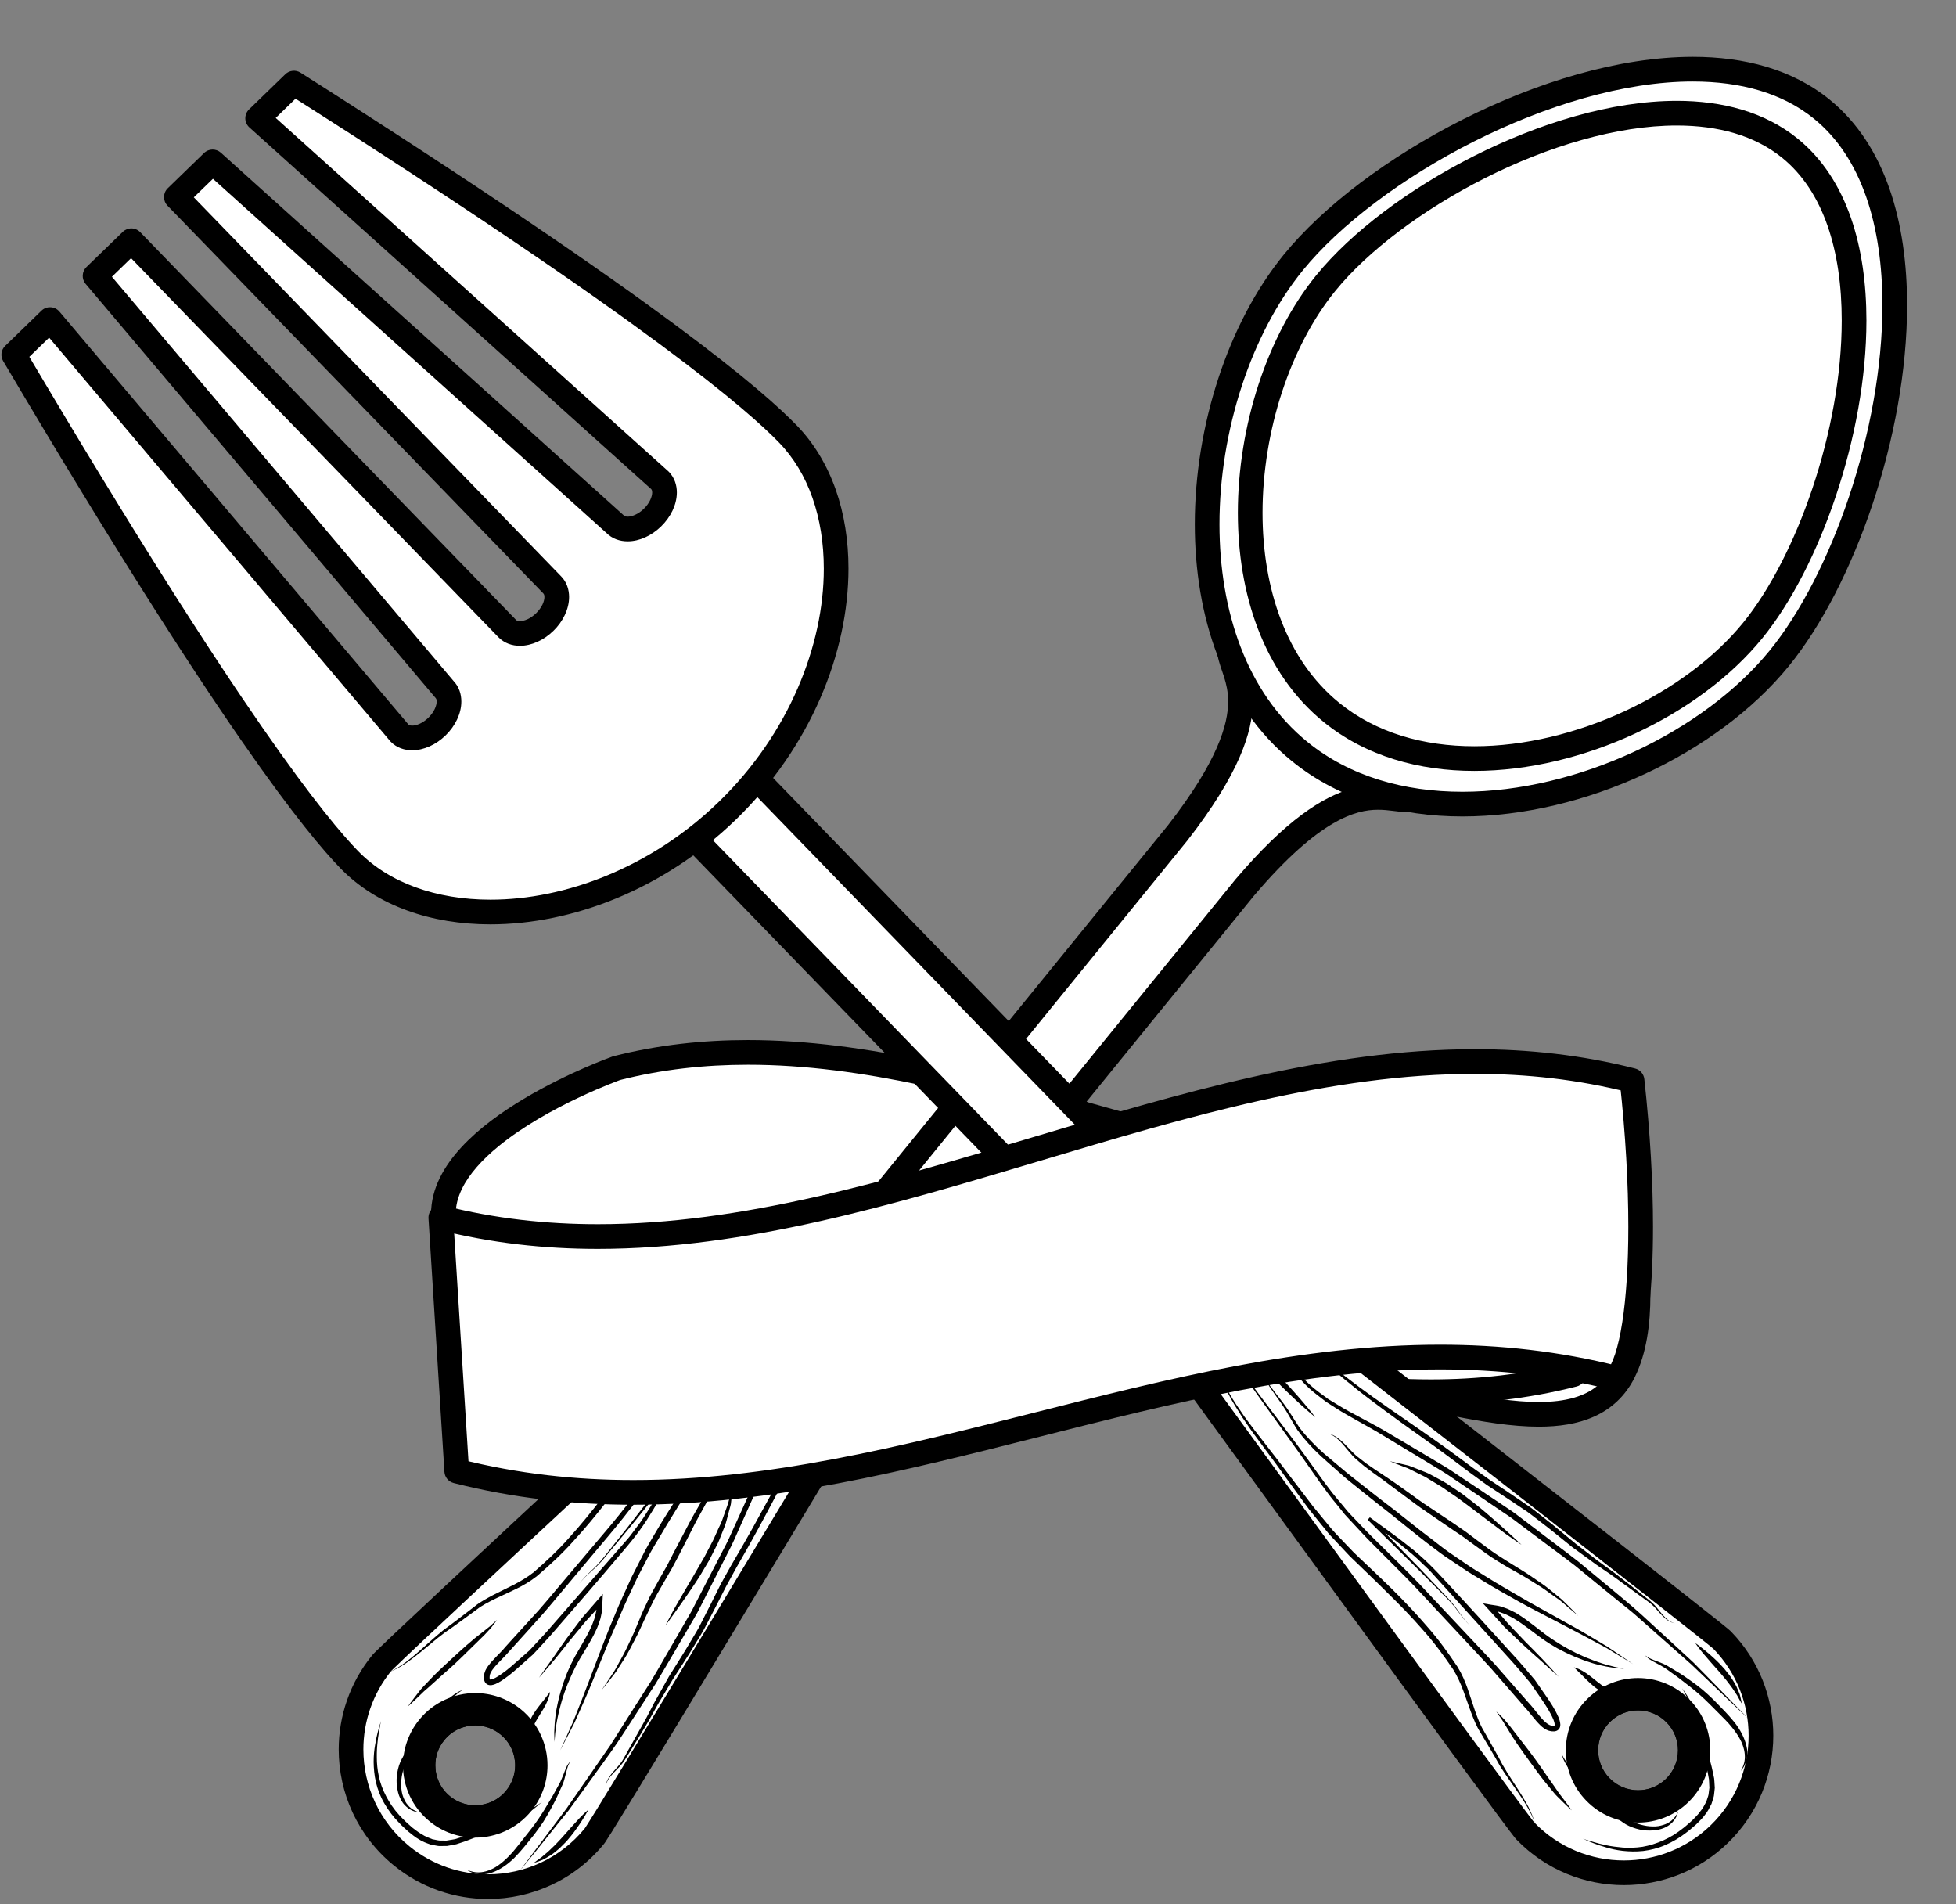 <?xml version="1.0" encoding="UTF-8" standalone="no"?><svg xmlns="http://www.w3.org/2000/svg" xmlns:xlink="http://www.w3.org/1999/xlink" fill="#000000" height="308.6" preserveAspectRatio="xMidYMid meet" version="1" viewBox="57.9 54.1 317.1 308.6" width="317.1" zoomAndPan="magnify"><rect x="57.9" y="54.1" width="317.1" height="308.6" fill="#808080" stroke="none"/><g><g id="change1_1"><path d="M 298.27 258.793 C 317.398 246.559 321.254 247.281 321.254 247.281 C 321.254 247.281 326.316 266.105 321.102 276.496 C 314.832 288.984 294.484 280.852 280.953 279.324 C 290.629 265.27 299.117 279.188 298.27 258.793" fill="#ffffff"/></g><g id="change2_1"><path d="M 298.27 258.793 L 299.348 260.477 C 307.84 255.047 313.266 252.215 316.59 250.766 C 318.25 250.039 319.387 249.66 320.109 249.469 C 320.469 249.371 320.723 249.324 320.887 249.297 L 321.062 249.277 L 321.109 249.273 L 321.109 248.059 L 320.891 249.25 C 321.023 249.273 321.102 249.273 321.109 249.273 L 321.109 248.059 L 320.891 249.25 L 321.254 247.281 L 319.32 247.801 L 319.328 247.816 C 319.438 248.215 321.465 256.07 321.457 264.043 C 321.469 268.281 320.867 272.523 319.312 275.598 C 318.754 276.711 318.09 277.59 317.324 278.312 C 316.176 279.395 314.781 280.137 313.109 280.629 C 311.438 281.117 309.496 281.336 307.371 281.336 C 303.434 281.34 298.895 280.59 294.355 279.699 C 289.812 278.816 285.273 277.801 281.18 277.336 L 280.953 279.324 L 282.602 280.457 C 284.762 277.332 286.703 275.855 288.445 274.992 C 289.758 274.344 291 274.043 292.27 273.773 C 293.223 273.566 294.188 273.391 295.191 273.027 C 295.941 272.758 296.719 272.363 297.418 271.754 C 297.938 271.301 298.402 270.738 298.777 270.086 C 299.344 269.102 299.719 267.938 299.965 266.527 C 300.211 265.121 300.328 263.453 300.328 261.414 C 300.328 260.578 300.309 259.68 300.27 258.711 L 298.27 258.793 L 299.348 260.477 L 298.27 258.793 L 296.27 258.875 C 296.309 259.797 296.328 260.641 296.328 261.414 C 296.328 263.398 296.203 264.91 295.992 266.016 C 295.812 266.984 295.57 267.633 295.332 268.055 C 295.121 268.426 294.926 268.637 294.695 268.816 C 294.492 268.973 294.25 269.105 293.922 269.23 C 293.352 269.457 292.516 269.633 291.48 269.852 C 289.93 270.184 287.938 270.641 285.812 271.863 C 283.684 273.082 281.469 275.043 279.309 278.188 C 278.91 278.766 278.844 279.516 279.137 280.152 C 279.426 280.789 280.031 281.23 280.73 281.312 C 284.504 281.734 288.988 282.727 293.594 283.625 C 298.203 284.523 302.938 285.332 307.371 285.336 C 310.559 285.332 313.609 284.918 316.328 283.699 C 317.688 283.09 318.953 282.273 320.066 281.223 C 321.18 280.176 322.137 278.895 322.887 277.395 C 324.875 273.402 325.449 268.633 325.457 264.043 C 325.449 255.152 323.203 246.855 323.184 246.762 C 322.984 246.02 322.375 245.457 321.617 245.316 C 321.484 245.289 321.32 245.273 321.109 245.273 C 320.234 245.285 318.602 245.531 314.988 247.098 C 311.383 248.672 305.809 251.602 297.191 257.109 C 296.594 257.488 296.242 258.168 296.27 258.875 L 298.27 258.793" fill="#000000"/></g><g id="change1_2"><path d="M 157.863 227.227 C 157.863 227.227 128.926 237.52 129.805 251.465 C 130.68 265.41 132.387 292.547 132.387 292.547 C 132.387 292.547 140.402 277.164 159.652 262.273 C 160.074 263.328 160.531 264.156 161.016 264.734 C 212.914 251.547 261.109 290.074 313.008 276.883 C 313.703 265.812 314.398 254.742 315.098 243.676 C 263.195 256.863 209.77 214.039 157.863 227.227" fill="#ffffff"/></g><g id="change2_2"><path d="M 157.863 227.227 L 157.195 225.34 C 157.125 225.367 150.02 227.891 142.797 232.207 C 139.184 234.371 135.535 236.98 132.699 240.047 C 131.285 241.582 130.066 243.238 129.191 245.039 C 128.312 246.836 127.781 248.793 127.781 250.844 C 127.781 251.086 127.789 251.34 127.809 251.602 L 127.809 251.59 C 128.684 265.535 130.391 292.672 130.391 292.672 C 130.445 293.57 131.09 294.316 131.973 294.5 C 132.852 294.688 133.742 294.266 134.16 293.469 L 134.16 293.465 C 134.316 293.164 142.238 278.27 160.875 263.855 L 159.652 262.273 L 157.797 263.016 C 158.273 264.199 158.801 265.195 159.48 266.016 C 159.977 266.609 160.762 266.863 161.508 266.672 C 169.113 264.738 176.641 263.941 184.145 263.941 C 201.641 263.938 219 268.309 236.516 272.746 C 254.031 277.176 271.703 281.672 289.867 281.676 C 297.656 281.676 305.531 280.844 313.5 278.82 C 314.344 278.605 314.949 277.875 315.004 277.008 C 315.699 265.938 316.395 254.867 317.09 243.801 C 317.133 243.16 316.867 242.547 316.371 242.137 C 315.879 241.727 315.227 241.578 314.602 241.734 C 307.711 243.488 300.777 244.23 293.797 244.23 C 275.168 244.234 256.176 238.922 237.02 233.523 C 217.863 228.141 198.551 222.68 179.16 222.672 C 171.898 222.672 164.625 223.441 157.371 225.285 L 157.195 225.34 L 157.863 227.227 L 158.355 229.164 C 165.25 227.41 172.18 226.672 179.16 226.672 C 197.789 226.664 216.781 231.98 235.938 237.375 C 255.094 242.758 274.406 248.223 293.797 248.23 C 301.059 248.23 308.332 247.457 315.59 245.613 L 315.098 243.676 L 313.102 243.551 C 312.402 254.617 311.707 265.688 311.012 276.758 L 313.008 276.883 L 312.516 274.941 C 304.906 276.879 297.375 277.676 289.867 277.676 C 272.371 277.68 255.012 273.309 237.496 268.871 C 219.98 264.441 202.312 259.945 184.145 259.941 C 176.359 259.941 168.484 260.773 160.523 262.797 L 161.016 264.734 L 162.551 263.449 C 162.266 263.117 161.875 262.457 161.508 261.531 C 161.277 260.945 160.785 260.508 160.18 260.344 C 159.57 260.18 158.926 260.309 158.43 260.691 C 138.863 275.832 130.703 291.449 130.613 291.621 L 132.387 292.547 L 134.383 292.418 C 134.383 292.418 134.277 290.723 134.102 287.961 C 133.578 279.676 132.453 261.797 131.797 251.34 L 131.797 251.328 C 131.785 251.172 131.781 251.012 131.781 250.844 C 131.781 249.484 132.129 248.148 132.789 246.789 C 133.934 244.418 136.086 242.035 138.723 239.883 C 142.672 236.645 147.66 233.914 151.637 232.035 C 153.625 231.09 155.359 230.355 156.594 229.859 C 157.211 229.609 157.699 229.422 158.035 229.293 C 158.203 229.23 158.328 229.184 158.414 229.152 L 158.508 229.117 L 158.535 229.109 L 157.863 227.227 L 158.355 229.164 L 157.863 227.227" fill="#000000"/></g><g id="change1_3"><path d="M 286.492 183.734 L 275.516 178.504 L 290.645 159.902 L 279.758 151.051 L 264.625 169.66 L 257.27 159.969 C 257.918 164.191 263.969 169.621 248.82 189.094 L 176.762 277.703 L 187.645 286.555 L 259.703 197.941 C 275.684 179.148 282.227 183.965 286.492 183.734" fill="#ffffff"/></g><g id="change2_3"><path d="M 286.492 183.734 L 287.355 181.93 L 278.672 177.793 L 292.195 161.164 C 292.531 160.75 292.688 160.227 292.633 159.695 C 292.578 159.164 292.32 158.688 291.902 158.352 L 281.02 149.5 C 280.16 148.805 278.902 148.934 278.207 149.789 L 264.68 166.422 L 258.863 158.758 C 258.312 158.031 257.332 157.77 256.492 158.125 C 255.652 158.48 255.156 159.367 255.293 160.27 C 255.512 161.605 255.984 162.668 256.34 163.828 C 256.703 164.98 257 166.207 257.004 167.793 C 257 169.656 256.586 172.051 255.152 175.32 C 253.719 178.586 251.266 182.695 247.242 187.867 L 248.82 189.094 L 247.27 187.832 L 175.207 276.441 C 174.512 277.297 174.641 278.559 175.496 279.254 L 186.379 288.105 C 186.789 288.438 187.324 288.598 187.848 288.543 C 188.371 288.488 188.859 288.223 189.195 287.816 L 261.254 199.203 L 259.703 197.941 L 261.227 199.238 C 266.504 193.027 270.664 189.535 273.906 187.629 C 275.527 186.672 276.914 186.109 278.121 185.777 C 279.332 185.445 280.363 185.344 281.312 185.344 C 282.168 185.344 282.953 185.43 283.738 185.527 C 284.523 185.621 285.309 185.738 286.176 185.742 C 286.312 185.742 286.453 185.738 286.598 185.73 C 287.516 185.684 288.277 185.023 288.457 184.125 C 288.633 183.223 288.184 182.324 287.355 181.93 L 286.492 183.734 L 286.391 181.738 L 286.176 181.742 C 285.711 181.746 285.051 181.66 284.234 181.559 C 283.414 181.457 282.438 181.344 281.312 181.344 C 280.066 181.344 278.641 181.484 277.066 181.918 C 274.699 182.566 272.008 183.855 268.906 186.168 C 265.805 188.48 262.277 191.824 258.18 196.645 L 258.152 196.68 L 187.352 283.738 L 179.574 277.41 L 250.375 190.355 L 250.402 190.32 C 254.566 184.961 257.203 180.598 258.816 176.93 C 260.426 173.266 261.004 170.277 261.004 167.793 C 261.008 165.688 260.586 163.969 260.156 162.621 C 259.719 161.273 259.328 160.27 259.25 159.664 L 257.27 159.969 L 255.68 161.176 L 263.031 170.867 C 263.402 171.359 263.977 171.648 264.59 171.66 C 265.203 171.672 265.789 171.398 266.176 170.922 L 280.047 153.863 L 287.828 160.191 L 273.965 177.242 C 273.574 177.719 273.43 178.344 273.562 178.945 C 273.699 179.543 274.102 180.047 274.656 180.309 L 285.633 185.539 L 286.492 183.734 L 286.391 181.738 L 286.492 183.734" fill="#000000"/></g><g id="change1_4"><path d="M 140.293 333.66 C 143.926 336.605 144.473 341.945 141.52 345.578 C 138.566 349.207 133.23 349.758 129.602 346.809 C 125.973 343.855 125.422 338.516 128.371 334.887 C 131.32 331.254 136.664 330.707 140.293 333.66 Z M 123.016 354.906 C 132.535 362.648 146.531 361.207 154.273 351.684 C 155.602 350.059 204.738 268.395 204.738 268.395 L 191.051 257.262 C 191.051 257.262 121.113 322.016 119.793 323.641 C 112.047 333.16 113.488 347.16 123.016 354.906" fill="#ffffff"/></g><g id="change2_4"><path d="M 140.293 333.66 L 139.031 335.211 C 140.605 336.492 141.414 338.344 141.418 340.234 C 141.414 341.672 140.945 343.109 139.965 344.316 C 138.684 345.891 136.828 346.703 134.938 346.707 C 133.5 346.703 132.066 346.234 130.863 345.254 C 129.285 343.973 128.477 342.113 128.473 340.223 C 128.473 338.781 128.941 337.352 129.922 336.148 C 131.203 334.57 133.059 333.762 134.949 333.758 C 136.391 333.762 137.824 334.23 139.031 335.211 L 140.293 333.66 L 141.555 332.105 C 139.617 330.531 137.266 329.758 134.949 329.758 C 131.914 329.758 128.883 331.082 126.82 333.621 C 125.242 335.559 124.469 337.906 124.473 340.223 C 124.469 343.262 125.797 346.293 128.34 348.359 C 130.273 349.934 132.621 350.707 134.938 350.707 C 137.977 350.707 141.004 349.383 143.07 346.84 C 144.645 344.902 145.418 342.551 145.418 340.234 C 145.422 337.199 144.098 334.168 141.555 332.105 Z M 123.016 354.906 L 121.754 356.457 C 126.238 360.105 131.652 361.891 137.02 361.887 C 144.051 361.891 151.043 358.828 155.828 352.945 C 155.922 352.824 155.961 352.766 156.023 352.676 C 156.238 352.363 156.578 351.824 157.086 351.012 C 160.855 344.973 173.184 324.598 184.59 305.703 C 195.988 286.812 206.453 269.426 206.453 269.426 C 206.965 268.57 206.773 267.469 206 266.844 L 192.312 255.711 C 191.539 255.082 190.422 255.117 189.691 255.797 C 189.691 255.797 172.207 271.984 154.555 288.379 C 145.73 296.574 136.863 304.82 130.117 311.121 C 126.746 314.273 123.902 316.938 121.859 318.867 C 120.84 319.836 120.016 320.617 119.422 321.188 C 119.125 321.477 118.887 321.707 118.703 321.891 C 118.609 321.984 118.531 322.062 118.461 322.133 C 118.391 322.211 118.34 322.262 118.238 322.383 L 118.242 322.379 C 114.59 326.863 112.809 332.281 112.809 337.648 C 112.805 344.68 115.867 351.672 121.754 356.457 L 124.277 353.355 C 119.355 349.352 116.812 343.531 116.809 337.648 C 116.812 333.16 118.289 328.66 121.344 324.902 L 121.348 324.902 L 120.656 324.344 L 121.312 324.941 L 121.348 324.902 L 120.656 324.344 L 121.312 324.941 C 121.328 324.922 121.465 324.785 121.652 324.602 C 122.395 323.867 124.086 322.266 126.438 320.051 C 134.688 312.297 151.184 296.961 165.613 283.57 C 172.828 276.875 179.527 270.664 184.422 266.129 C 186.871 263.859 188.867 262.012 190.25 260.727 C 191.637 259.445 192.406 258.73 192.41 258.73 L 191.051 257.262 L 189.789 258.812 L 203.477 269.945 L 204.738 268.395 L 203.023 267.363 C 203.023 267.367 202.258 268.637 200.91 270.875 C 196.199 278.699 184.402 298.289 173.641 316.098 C 168.258 325 163.133 333.461 159.285 339.777 C 157.359 342.938 155.754 345.562 154.598 347.438 C 154.02 348.375 153.551 349.125 153.215 349.652 C 153.047 349.918 152.914 350.129 152.816 350.273 L 152.711 350.434 L 152.691 350.461 L 153.48 351.035 L 152.727 350.418 L 152.691 350.461 L 153.48 351.035 L 152.727 350.418 C 148.723 355.34 142.902 357.887 137.02 357.887 C 132.531 357.887 128.031 356.406 124.277 353.355 L 123.016 354.906" fill="#000000"/></g><g id="change2_5"><path d="M 197.949 270.762 C 197.949 270.762 197.652 271.035 197.086 271.551 C 196.531 272.07 195.664 272.781 194.555 273.672 C 193.441 274.562 192.078 275.625 190.617 276.945 C 189.156 278.266 187.66 279.938 186.48 282.031 C 186.176 282.559 185.863 283.102 185.547 283.648 C 185.273 284.215 185.027 284.805 184.758 285.395 C 184.199 286.562 183.73 287.844 183.219 289.137 C 182.691 290.434 182.203 291.781 181.609 293.141 C 181.016 294.484 180.41 295.855 179.797 297.25 C 179.172 298.641 178.543 300.055 177.902 301.484 C 177.27 302.926 176.641 304.383 175.883 305.797 C 174.43 308.66 172.941 311.566 171.469 314.477 C 170.762 315.941 169.855 317.324 169.062 318.727 C 168.238 320.117 167.422 321.512 166.617 322.895 C 165.797 324.27 165.016 325.652 164.191 326.988 C 163.34 328.309 162.492 329.613 161.664 330.895 C 159.992 333.453 158.441 335.965 156.809 338.238 C 155.172 340.512 153.617 342.652 152.191 344.633 C 151.473 345.617 150.785 346.566 150.133 347.469 C 149.438 348.332 148.773 349.156 148.152 349.926 C 146.906 351.473 145.824 352.82 144.934 353.934 C 143.141 356.141 142.113 357.398 142.113 357.398 C 142.113 357.398 143.09 356.098 144.789 353.816 C 145.641 352.68 146.684 351.301 147.871 349.719 C 148.469 348.922 149.102 348.086 149.766 347.195 C 150.398 346.281 151.062 345.32 151.762 344.32 C 153.145 342.32 154.648 340.148 156.238 337.855 C 157.059 336.727 157.777 335.48 158.57 334.246 C 159.352 333.012 160.152 331.746 160.969 330.465 C 161.789 329.184 162.617 327.883 163.461 326.562 C 164.27 325.219 165.047 323.832 165.852 322.449 C 166.652 321.062 167.461 319.664 168.27 318.262 C 169.062 316.844 169.941 315.488 170.637 314.023 C 172.129 311.145 173.613 308.266 175.082 305.426 C 175.848 304.027 176.484 302.57 177.129 301.141 C 177.773 299.711 178.414 298.297 179.043 296.914 C 179.68 295.523 180.297 294.16 180.902 292.824 C 181.516 291.512 182.031 290.168 182.578 288.883 C 183.129 287.594 183.613 286.324 184.211 285.129 C 184.496 284.523 184.773 283.93 185.062 283.359 C 185.391 282.816 185.711 282.285 186.023 281.758 C 187.273 279.625 188.863 277.965 190.383 276.684 C 191.902 275.395 193.305 274.383 194.441 273.531 C 195.574 272.672 196.477 272.012 197.055 271.508 C 197.637 271.02 197.949 270.762 197.949 270.762" fill="#000000"/></g><g id="change2_6"><path d="M 194.539 278.449 C 194.539 278.449 193.855 279.422 192.648 281.113 C 192.016 281.938 191.379 283.023 190.594 284.234 C 189.789 285.43 189.012 286.863 188.102 288.391 C 186.316 291.465 184.414 295.152 182.328 299.086 C 181.277 301.047 180.188 303.078 179.031 305.113 C 178.453 306.129 177.867 307.148 177.285 308.172 C 176.719 309.215 176.145 310.254 175.578 311.293 C 174.516 313.395 173.441 315.5 172.344 317.586 C 171.828 318.637 171.164 319.609 170.582 320.605 C 169.988 321.605 169.391 322.547 168.781 323.484 C 168.18 324.418 167.59 325.34 167.004 326.238 C 166.461 327.152 165.926 328.051 165.402 328.918 C 164.316 330.641 163.488 332.371 162.535 333.902 C 161.621 335.453 160.762 336.805 160 338.051 C 159.609 338.66 159.289 339.258 158.906 339.77 C 158.535 340.273 158.102 340.688 157.746 341.059 C 157.023 341.789 156.492 342.418 156.305 342.941 C 156.098 343.453 156.074 343.758 156.059 343.754 C 156.074 343.758 156.07 343.453 156.254 342.922 C 156.418 342.383 156.914 341.691 157.613 340.93 C 157.957 340.531 158.352 340.137 158.695 339.617 C 159.039 339.109 159.34 338.488 159.699 337.867 C 160.406 336.605 161.203 335.184 162.074 333.629 C 162.969 332.113 163.762 330.336 164.809 328.574 C 165.312 327.68 165.824 326.758 166.348 325.82 C 166.922 324.914 167.496 323.984 168.094 323.043 C 168.684 322.109 169.289 321.133 169.855 320.16 C 170.422 319.172 171.062 318.223 171.562 317.168 C 172.629 315.109 173.688 312.973 174.754 310.832 C 175.328 309.797 175.91 308.758 176.484 307.73 C 177.082 306.707 177.676 305.688 178.27 304.676 C 179.438 302.66 180.539 300.648 181.605 298.695 C 182.66 296.734 183.719 294.863 184.727 293.082 C 185.742 291.312 186.699 289.633 187.645 288.117 C 188.59 286.605 189.441 285.211 190.305 284.039 C 191.145 282.859 191.832 281.797 192.504 280.996 C 193.801 279.375 194.539 278.449 194.539 278.449" fill="#000000"/></g><g id="change2_7"><path d="M 148.723 337.785 C 148.723 337.785 149.219 336.684 150.094 334.762 C 150.312 334.277 150.555 333.742 150.816 333.16 C 151.055 332.57 151.309 331.934 151.574 331.246 C 152.109 329.875 152.73 328.344 153.359 326.637 C 154.008 324.945 154.703 323.109 155.441 321.164 C 156.176 319.219 157 317.176 157.891 315.102 C 158.316 314.051 158.812 313.004 159.289 311.938 C 159.793 310.879 160.234 309.777 160.801 308.723 C 161.344 307.656 161.891 306.582 162.438 305.508 C 163.004 304.434 163.652 303.402 164.258 302.352 C 165.484 300.238 166.809 298.246 168.059 296.211 C 169.301 294.184 170.5 292.18 171.723 290.262 C 172.336 289.305 172.895 288.34 173.523 287.441 C 174.141 286.539 174.754 285.66 175.348 284.805 C 176.512 283.062 177.742 281.535 179.031 280.203 C 179.359 279.887 179.684 279.57 179.996 279.266 C 180.332 278.98 180.688 278.727 181.02 278.473 C 181.68 277.977 182.301 277.504 182.887 277.059 C 184.043 276.152 184.938 275.25 185.75 274.562 C 186.52 273.832 187.223 273.367 187.68 273.035 C 188.141 272.707 188.387 272.531 188.387 272.531 C 188.387 272.531 188.148 272.723 187.711 273.074 C 187.27 273.434 186.613 273.938 185.875 274.695 C 185.105 275.41 184.223 276.375 183.105 277.34 C 182.535 277.809 181.93 278.309 181.289 278.836 C 180.984 279.102 180.645 279.352 180.332 279.633 C 180.031 279.941 179.73 280.254 179.414 280.574 C 178.219 281.879 177.016 283.453 175.918 285.199 C 175.348 286.066 174.766 286.953 174.172 287.863 C 173.578 288.777 173.012 289.73 172.418 290.695 C 171.223 292.613 170.031 294.637 168.809 296.68 C 167.586 298.707 166.258 300.766 165.062 302.84 C 164.457 303.875 163.805 304.883 163.238 305.941 C 162.688 307.004 162.137 308.062 161.586 309.109 C 161.02 310.152 160.574 311.242 160.062 312.285 C 159.578 313.344 159.078 314.375 158.645 315.422 C 157.75 317.512 156.855 319.496 156.078 321.426 C 155.289 323.34 154.543 325.16 153.855 326.84 C 153.191 328.52 152.488 330.039 151.895 331.391 C 151.594 332.062 151.312 332.695 151.055 333.277 C 150.762 333.848 150.492 334.367 150.258 334.84 C 149.277 336.715 148.723 337.785 148.723 337.785" fill="#000000"/></g><g id="change2_8"><path d="M 180.02 284.316 C 180.02 284.316 179.984 284.508 179.91 284.871 C 179.824 285.227 179.605 285.742 179.23 286.328 C 178.844 286.902 178.305 287.555 177.695 288.285 C 177.395 288.656 177.074 289.051 176.812 289.496 C 176.531 289.953 176.238 290.438 175.938 290.941 C 175.379 291.961 174.812 293.094 174.211 294.309 C 173.598 295.527 172.926 296.777 172.199 298.062 C 171.492 299.355 170.727 300.676 170.055 302.059 C 169.352 303.434 168.641 304.832 167.934 306.23 C 167.562 306.926 167.191 307.621 166.824 308.312 C 166.434 308.992 166.035 309.676 165.645 310.344 C 164.891 311.695 164.078 312.984 163.477 314.309 C 162.832 315.598 162.234 316.922 161.668 318.141 C 161.117 319.367 160.465 320.492 159.934 321.547 C 159.395 322.605 158.754 323.488 158.25 324.309 C 157.766 325.137 157.215 325.781 156.793 326.328 C 155.938 327.406 155.445 328.02 155.445 328.02 C 155.445 328.02 155.887 327.367 156.645 326.223 C 157.027 325.648 157.523 324.984 157.953 324.125 C 158.395 323.277 158.961 322.363 159.461 321.301 C 159.945 320.23 160.535 319.117 161.035 317.859 C 161.566 316.605 162.066 315.297 162.738 313.953 C 163.34 312.582 164.145 311.273 164.871 309.914 C 165.254 309.246 165.633 308.57 166.016 307.895 C 166.367 307.195 166.727 306.496 167.09 305.801 C 167.82 304.406 168.555 303.012 169.277 301.641 C 169.98 300.25 170.766 298.949 171.484 297.664 C 172.223 296.387 172.93 295.156 173.602 293.988 C 174.246 292.812 174.871 291.68 175.488 290.656 C 175.809 290.152 176.129 289.691 176.434 289.25 C 176.746 288.797 177.105 288.41 177.43 288.059 C 178.098 287.359 178.664 286.762 179.086 286.223 C 179.484 285.672 179.746 285.207 179.863 284.859 C 179.969 284.504 180.02 284.316 180.02 284.316" fill="#000000"/></g><g id="change2_9"><path d="M 165.797 317.543 C 165.797 317.543 165.98 317.188 166.297 316.562 C 166.637 315.953 167.074 315.055 167.684 314.023 C 168.285 312.988 168.988 311.785 169.742 310.492 C 170.523 309.215 171.285 307.832 172.086 306.465 C 172.449 305.762 172.816 305.062 173.18 304.375 C 173.559 303.691 173.855 302.992 174.16 302.32 C 174.438 301.637 174.812 301.008 175.02 300.367 C 175.242 299.727 175.461 299.125 175.66 298.566 C 175.758 298.285 175.852 298.016 175.941 297.762 C 176.012 297.5 176.07 297.254 176.129 297.02 C 176.246 296.551 176.352 296.137 176.438 295.801 C 176.621 295.125 176.727 294.738 176.727 294.738 C 176.727 294.738 176.691 295.137 176.613 295.828 C 176.578 296.18 176.531 296.602 176.477 297.09 C 176.445 297.336 176.418 297.594 176.387 297.871 C 176.34 298.145 176.246 298.418 176.172 298.703 C 176.02 299.293 175.852 299.926 175.672 300.594 C 175.508 301.273 175.195 301.938 174.926 302.645 C 174.641 303.344 174.387 304.086 173.996 304.777 C 173.641 305.484 173.273 306.203 172.91 306.922 C 172.496 307.609 172.094 308.297 171.691 308.977 C 171.301 309.664 170.855 310.305 170.449 310.93 C 169.625 312.188 168.816 313.32 168.133 314.301 C 167.438 315.277 166.859 316.094 166.449 316.656 C 166.031 317.219 165.797 317.543 165.797 317.543" fill="#000000"/></g><g id="change2_10"><path d="M 187.391 264.988 C 187.391 264.988 187.164 265.262 186.746 265.773 C 186.312 266.266 185.559 266.902 184.562 267.633 C 183.562 268.348 182.438 269.336 181.145 270.473 C 179.891 271.633 178.512 272.984 177.016 274.48 C 175.52 275.977 173.855 277.566 172.117 279.242 C 171.246 280.09 170.355 280.957 169.445 281.84 C 168.988 282.281 168.531 282.73 168.059 283.18 C 167.609 283.645 167.16 284.113 166.699 284.586 C 166.246 285.062 165.785 285.539 165.32 286.02 C 164.855 286.496 164.387 286.98 163.973 287.52 C 163.113 288.559 162.242 289.609 161.363 290.668 C 159.691 292.883 158.031 295.164 156.305 297.402 C 154.562 299.633 152.77 301.824 150.867 303.875 C 149.016 305.961 146.977 307.82 144.949 309.555 C 143.898 310.391 142.711 311.078 141.562 311.641 C 140.414 312.18 139.281 312.711 138.188 313.227 C 137.117 313.766 136.066 314.281 135.191 314.973 C 134.27 315.648 133.379 316.305 132.523 316.926 C 131.656 317.562 130.848 318.141 130.047 318.676 C 129.289 319.246 128.574 319.809 127.918 320.367 C 126.594 321.453 125.453 322.434 124.438 323.148 C 124.191 323.336 123.949 323.504 123.727 323.664 C 123.492 323.809 123.273 323.945 123.07 324.074 C 122.664 324.324 122.312 324.539 122.004 324.664 C 121.398 324.938 121.082 325.09 121.082 325.09 C 121.082 325.09 121.395 324.918 121.98 324.617 C 122.277 324.477 122.613 324.25 123.012 323.977 C 123.41 323.723 123.855 323.391 124.328 323.004 C 125.305 322.25 126.398 321.234 127.691 320.094 C 128.328 319.52 129.031 318.922 129.785 318.305 C 130.566 317.738 131.398 317.129 132.223 316.488 C 133.059 315.848 133.934 315.176 134.836 314.484 C 135.73 313.742 136.809 313.184 137.883 312.605 C 140.051 311.484 142.414 310.535 144.43 308.922 C 146.406 307.203 148.398 305.359 150.223 303.277 C 152.078 301.238 153.84 299.051 155.559 296.82 C 157.293 294.613 158.973 292.344 160.66 290.137 C 161.562 289.066 162.449 288.008 163.336 286.953 C 163.762 286.414 164.234 285.93 164.715 285.449 C 165.188 284.969 165.652 284.488 166.109 284.016 C 166.578 283.539 167.039 283.07 167.496 282.602 C 167.973 282.164 168.441 281.723 168.906 281.285 C 169.844 280.418 170.758 279.57 171.645 278.746 C 173.43 277.105 175.113 275.562 176.645 274.098 C 177.41 273.371 178.152 272.676 178.855 272.02 C 179.586 271.379 180.273 270.77 180.926 270.195 C 182.258 269.117 183.426 268.168 184.461 267.484 C 185.473 266.789 186.246 266.215 186.711 265.738 C 187.152 265.25 187.391 264.988 187.391 264.988" fill="#000000"/></g><g id="change2_11"><path d="M 192.41 264.836 C 191.508 265.844 190.633 266.879 189.715 267.871 L 186.812 270.719 C 184.816 272.547 182.887 274.434 180.938 276.312 C 178.977 278.184 177.039 280.07 175.035 281.891 C 173.035 283.734 171.012 285.492 169.191 287.508 L 167.797 288.977 C 167.348 289.48 166.934 290.008 166.508 290.527 C 165.652 291.574 164.777 292.578 163.957 293.66 C 162.316 295.801 160.656 297.938 158.977 300.07 C 157.289 302.211 155.516 304.234 153.785 306.324 L 148.574 312.547 C 147.695 313.586 146.855 314.613 145.941 315.656 L 143.227 318.68 L 140.52 321.68 C 139.637 322.734 138.547 323.648 137.797 324.652 C 137.691 324.777 137.621 324.902 137.551 325.027 C 137.465 325.16 137.398 325.285 137.375 325.395 L 137.312 325.559 L 137.281 325.809 C 137.273 325.938 137.266 326.07 137.285 326.176 C 137.297 326.289 137.34 326.316 137.332 326.312 C 137.32 326.312 137.387 326.336 137.496 326.312 C 137.727 326.277 138.02 326.156 138.285 326.008 C 139.379 325.387 140.457 324.496 141.438 323.617 L 142.965 322.281 L 143.727 321.609 L 144.402 320.879 C 145.297 319.895 146.23 318.953 147.109 317.914 L 157.777 305.68 L 159.109 304.156 C 159.57 303.637 159.992 303.152 160.391 302.598 C 161.211 301.52 162.035 300.445 162.723 299.301 C 164.191 297.062 165.484 294.668 166.859 292.336 L 167.297 292.637 L 159.777 301.938 L 155.949 306.531 C 155.645 306.926 155.285 307.285 154.949 307.648 C 154.621 308.023 154.23 308.344 153.867 308.688 L 152.773 309.703 C 152.426 310.059 152.105 310.441 151.77 310.812 C 152.098 310.434 152.406 310.043 152.75 309.68 L 153.816 308.633 C 154.168 308.281 154.547 307.957 154.867 307.574 C 155.203 307.203 155.535 306.844 155.836 306.441 L 159.559 301.758 L 166.883 292.305 L 167.316 292.605 C 165.977 294.949 164.727 297.344 163.258 299.656 C 161.855 301.996 160.133 304.109 158.355 306.16 C 154.863 310.305 151.305 314.383 147.758 318.473 C 146.895 319.496 145.93 320.492 145.008 321.512 L 144.301 322.266 L 143.539 322.941 L 142.023 324.289 C 140.988 325.215 139.98 326.07 138.723 326.805 C 138.402 326.98 138.07 327.145 137.629 327.223 C 137.41 327.254 137.109 327.262 136.816 327.066 C 136.523 326.867 136.418 326.555 136.387 326.34 C 136.344 326.109 136.352 325.902 136.363 325.695 L 136.395 325.441 C 136.43 325.312 136.465 325.23 136.492 325.121 C 136.555 324.902 136.645 324.73 136.742 324.57 C 136.844 324.402 136.938 324.238 137.051 324.102 C 137.926 322.934 138.945 322.105 139.789 321.078 L 142.527 318.062 L 145.262 315.059 C 146.137 314.07 147.016 313.004 147.887 311.98 L 153.129 305.777 C 154.859 303.699 156.66 301.664 158.336 299.559 L 163.363 293.188 C 164.203 292.121 165.113 291.102 165.98 290.055 C 166.43 289.543 166.855 289.012 167.312 288.508 L 168.73 287.059 C 170.574 285.074 172.664 283.301 174.668 281.5 C 176.695 279.711 178.656 277.848 180.672 276.035 C 182.656 274.207 184.645 272.352 186.68 270.574 L 189.645 267.809 C 190.586 266.836 191.484 265.82 192.41 264.836" fill="#000000"/></g><g id="change2_12"><path d="M 145.27 326.043 C 146.012 324.957 146.785 323.891 147.547 322.82 C 148.281 321.727 149.059 320.672 149.812 319.598 L 152.184 316.426 L 154.789 313.422 L 155.633 312.449 L 155.57 313.715 C 155.539 314.246 155.559 314.789 155.48 315.312 C 155.355 315.824 155.301 316.371 155.109 316.855 C 154.922 317.34 154.785 317.855 154.539 318.309 C 154.312 318.773 154.102 319.246 153.844 319.684 C 153.355 320.586 152.812 321.445 152.305 322.305 C 152.039 322.73 151.785 323.156 151.555 323.594 C 151.305 324.02 151.098 324.453 150.875 324.918 C 150.645 325.371 150.449 325.828 150.258 326.281 C 150.051 326.73 149.859 327.188 149.695 327.656 C 149.52 328.125 149.344 328.59 149.199 329.066 C 149.059 329.543 148.887 330.02 148.777 330.504 C 148.656 330.988 148.516 331.469 148.414 331.961 C 148.316 332.449 148.199 332.938 148.121 333.43 L 147.914 334.926 L 147.797 336.43 L 147.75 334.91 L 147.828 333.395 C 147.863 332.891 147.941 332.391 147.996 331.883 C 148.051 331.375 148.18 330.883 148.27 330.383 C 148.355 329.883 148.504 329.395 148.621 328.902 C 148.742 328.406 148.898 327.922 149.059 327.434 C 149.199 326.945 149.367 326.465 149.559 325.984 C 149.73 325.504 149.918 325.027 150.137 324.57 C 150.332 324.121 150.547 323.641 150.797 323.191 C 151.027 322.734 151.27 322.281 151.531 321.852 C 152.031 320.969 152.559 320.117 153.023 319.242 C 153.27 318.812 153.469 318.359 153.684 317.918 C 153.914 317.48 154.039 317.02 154.227 316.566 C 154.398 316.109 154.449 315.641 154.57 315.18 C 154.645 314.711 154.629 314.238 154.66 313.766 L 155.441 314.062 L 152.809 316.941 L 150.305 319.969 C 149.484 320.996 148.68 322.039 147.84 323.051 C 146.984 324.051 146.145 325.059 145.27 326.043" fill="#000000"/></g><g id="change2_13"><path d="M 147.074 328.324 C 147.074 328.324 147.055 328.465 147.004 328.715 C 146.961 328.961 146.848 329.316 146.68 329.723 C 146.52 330.133 146.285 330.582 146.016 331.047 C 145.75 331.508 145.43 331.973 145.152 332.445 C 144.562 333.367 144.137 334.305 144.008 335.105 C 143.957 335.301 143.953 335.488 143.93 335.656 C 143.902 335.824 143.898 335.973 143.898 336.098 C 143.895 336.355 143.883 336.492 143.883 336.492 C 143.883 336.492 143.812 336.367 143.715 336.125 C 143.664 336.012 143.605 335.863 143.566 335.688 C 143.527 335.512 143.469 335.309 143.469 335.082 C 143.441 334.859 143.43 334.609 143.469 334.348 C 143.48 334.082 143.547 333.816 143.617 333.539 C 143.711 333.27 143.797 332.984 143.93 332.723 C 144.055 332.453 144.199 332.203 144.352 331.949 C 144.977 330.957 145.699 330.117 146.215 329.449 C 146.73 328.773 147.074 328.324 147.074 328.324" fill="#000000"/></g><g id="change2_14"><path d="M 124.016 330.695 C 124.016 330.695 124.195 330.438 124.523 329.992 C 124.863 329.555 125.328 328.914 125.918 328.172 C 126.199 327.793 126.574 327.434 126.945 327.031 C 127.324 326.637 127.723 326.219 128.137 325.785 C 128.973 324.93 129.906 324.094 130.824 323.23 C 131.754 322.379 132.672 321.52 133.559 320.746 C 134.02 320.344 134.445 319.98 134.863 319.637 C 135.293 319.297 135.699 318.98 136.074 318.684 C 136.438 318.387 136.777 318.121 137.078 317.887 C 137.395 317.66 137.613 317.414 137.824 317.234 C 138.23 316.863 138.48 316.66 138.48 316.66 C 138.48 316.66 138.301 316.918 137.961 317.359 C 137.781 317.57 137.594 317.863 137.324 318.141 C 137.062 318.43 136.77 318.75 136.438 319.094 C 135.766 319.75 134.977 320.52 134.141 321.344 C 133.305 322.184 132.387 323.059 131.469 323.926 C 130.996 324.348 130.527 324.77 130.062 325.18 C 129.609 325.598 129.133 325.984 128.711 326.387 C 128.273 326.777 127.855 327.156 127.453 327.52 C 127.059 327.887 126.656 328.188 126.32 328.531 C 125.652 329.199 125.062 329.73 124.66 330.117 C 124.254 330.488 124.016 330.695 124.016 330.695" fill="#000000"/></g><g id="change2_15"><path d="M 119.664 333.047 C 119.664 333.047 119.516 333.707 119.324 334.867 C 119.223 335.438 119.125 336.145 119.059 336.949 C 118.98 337.762 118.969 338.676 119.004 339.664 C 119.059 340.652 119.203 341.715 119.508 342.797 C 119.82 343.879 120.305 344.961 120.93 346.012 C 121.551 347.059 122.34 348.059 123.266 348.961 C 123.684 349.402 124.23 349.852 124.711 350.297 C 125.23 350.664 125.711 351.109 126.277 351.395 C 126.812 351.762 127.402 351.969 127.984 352.199 L 128.895 352.379 C 129.199 352.453 129.516 352.402 129.82 352.422 L 130.285 352.426 L 130.746 352.348 C 131.051 352.293 131.359 352.258 131.664 352.191 C 132.262 351.992 132.848 351.84 133.441 351.613 C 135.805 350.734 138.059 350.059 139.902 349.305 C 140.828 348.922 141.68 348.562 142.402 348.199 C 143.145 347.867 143.73 347.465 144.254 347.195 C 145.223 346.535 145.773 346.16 145.773 346.16 C 145.773 346.16 145.645 346.27 145.406 346.469 C 145.164 346.668 144.824 346.988 144.355 347.348 C 143.855 347.664 143.297 348.113 142.57 348.512 C 142.211 348.715 141.832 348.934 141.426 349.164 C 141.012 349.359 140.574 349.57 140.113 349.789 C 138.27 350.629 136.074 351.48 133.73 352.383 C 133.152 352.609 132.504 352.801 131.879 353.016 C 131.547 353.094 131.211 353.137 130.871 353.207 L 130.363 353.297 L 129.844 353.301 C 129.488 353.289 129.133 353.348 128.785 353.27 L 127.73 353.074 C 127.062 352.832 126.379 352.602 125.793 352.207 C 125.164 351.871 124.656 351.387 124.098 350.969 C 123.609 350.5 123.117 350.102 122.637 349.578 C 121.688 348.621 120.867 347.547 120.223 346.422 C 119.562 345.309 119.121 344.121 118.844 342.973 C 118.578 341.816 118.484 340.699 118.473 339.68 C 118.473 338.652 118.566 337.723 118.711 336.91 C 118.844 336.098 118.992 335.395 119.145 334.824 C 119.281 334.25 119.43 333.812 119.523 333.512 C 119.613 333.211 119.664 333.047 119.664 333.047" fill="#000000"/></g><g id="change2_16"><path d="M 132.922 327.984 C 132.922 327.984 132.844 328.043 132.688 328.148 C 132.551 328.266 132.301 328.395 132.047 328.621 C 131.793 328.852 131.48 329.098 131.172 329.469 C 130.844 329.805 130.527 330.238 130.156 330.684 C 129.805 331.148 129.438 331.66 129.051 332.219 C 128.672 332.77 128.258 333.371 127.801 333.949 C 127.355 334.527 126.887 335.133 126.418 335.742 C 125.945 336.348 125.488 336.973 125.07 337.621 C 124.605 338.238 124.262 338.922 123.867 339.57 C 123.504 340.223 123.27 340.883 123.121 341.57 C 122.98 342.25 122.91 342.93 122.938 343.574 C 122.969 344.219 123.059 344.832 123.266 345.348 C 123.461 345.867 123.703 346.324 124.012 346.668 C 124.152 346.848 124.305 347.004 124.469 347.121 C 124.613 347.254 124.77 347.359 124.918 347.434 C 125.203 347.609 125.453 347.707 125.633 347.766 C 125.805 347.836 125.895 347.867 125.895 347.867 C 125.895 347.867 125.801 347.855 125.617 347.82 C 125.434 347.785 125.156 347.746 124.844 347.598 C 124.668 347.543 124.496 347.449 124.316 347.332 C 124.125 347.23 123.941 347.086 123.758 346.914 C 123.371 346.586 123.027 346.117 122.773 345.551 C 122.496 344.992 122.344 344.332 122.254 343.629 C 122.16 342.93 122.172 342.176 122.309 341.414 C 122.434 340.656 122.668 339.844 123.062 339.148 C 123.457 338.465 123.812 337.738 124.281 337.09 C 124.73 336.422 125.211 335.789 125.703 335.18 C 126.172 334.559 126.684 333.996 127.152 333.426 C 127.621 332.863 128.074 332.32 128.504 331.801 C 128.934 331.277 129.355 330.789 129.75 330.344 C 130.16 329.906 130.547 329.516 130.93 329.211 C 131.285 328.887 131.664 328.66 131.949 328.465 C 132.238 328.27 132.504 328.195 132.664 328.105 C 132.836 328.027 132.922 327.984 132.922 327.984" fill="#000000"/></g><g id="change2_17"><path d="M 150.355 339.523 C 150.355 339.523 150.312 339.617 150.23 339.797 C 150.164 339.98 149.996 340.223 149.906 340.574 C 149.812 340.918 149.684 341.32 149.57 341.824 C 149.453 342.309 149.316 342.895 149.047 343.473 C 148.785 344.039 148.508 344.656 148.215 345.305 C 147.926 345.953 147.555 346.621 147.184 347.312 C 146.82 348.008 146.387 348.723 145.965 349.402 C 145.512 350.09 144.996 350.789 144.492 351.457 C 143.438 352.758 142.445 354.051 141.309 355.199 C 140.18 356.328 138.895 357.184 137.676 357.609 C 137.062 357.848 136.453 357.902 135.938 357.906 C 135.406 357.887 134.953 357.797 134.605 357.672 C 134.25 357.562 134 357.418 133.836 357.312 C 133.664 357.215 133.574 357.16 133.574 357.16 C 133.574 357.16 133.672 357.195 133.859 357.266 C 134.031 357.344 134.309 357.422 134.656 357.496 C 135.352 357.656 136.391 357.609 137.48 357.113 C 138.578 356.648 139.684 355.727 140.707 354.621 C 141.227 354.078 141.699 353.445 142.215 352.809 C 142.723 352.172 143.234 351.523 143.742 350.875 C 144.254 350.223 144.734 349.594 145.188 348.918 C 145.406 348.578 145.637 348.238 145.852 347.902 C 146.082 347.57 146.242 347.258 146.457 346.914 C 146.836 346.242 147.258 345.629 147.598 345 C 147.941 344.379 148.27 343.781 148.566 343.242 C 148.73 342.965 148.816 342.719 148.938 342.453 C 149.055 342.203 149.152 341.957 149.242 341.719 C 149.406 341.246 149.598 340.824 149.742 340.492 C 149.879 340.141 150.098 339.941 150.188 339.77 C 150.301 339.605 150.355 339.523 150.355 339.523" fill="#000000"/></g><g id="change2_18"><path d="M 153.297 347.398 C 153.297 347.398 152.934 348.109 152.297 349.102 C 151.98 349.598 151.605 350.168 151.16 350.762 C 150.941 351.062 150.73 351.375 150.469 351.668 C 150.219 351.969 149.965 352.27 149.711 352.574 C 149.426 352.859 149.148 353.137 148.867 353.418 C 148.605 353.707 148.289 353.938 147.996 354.18 C 147.699 354.41 147.434 354.648 147.129 354.82 C 146.84 355.008 146.555 355.168 146.293 355.316 C 146.035 355.477 145.781 355.586 145.551 355.664 C 145.32 355.75 145.121 355.816 144.961 355.879 C 144.625 355.984 144.438 356.043 144.438 356.043 C 144.438 356.043 144.598 355.922 144.871 355.711 C 145.012 355.613 145.18 355.484 145.371 355.352 C 145.566 355.223 145.781 355.059 145.992 354.863 C 146.211 354.672 146.449 354.473 146.699 354.266 C 146.953 354.062 147.184 353.789 147.449 353.555 C 147.98 353.074 148.48 352.488 149.012 351.938 C 150.031 350.793 151.059 349.617 151.871 348.762 C 152.688 347.91 153.297 347.398 153.297 347.398" fill="#000000"/></g><g id="change2_19"><path d="M 194.836 266.602 C 194.836 266.602 194.668 266.863 194.371 267.312 C 194.062 267.762 193.645 268.41 193.098 269.16 C 192.027 270.668 190.535 272.629 188.984 274.539 C 187.43 276.449 185.816 278.312 184.555 279.668 C 183.93 280.352 183.383 280.895 183.008 281.285 C 182.633 281.676 182.402 281.887 182.402 281.887 C 182.402 281.887 182.562 281.621 182.863 281.168 C 183.172 280.727 183.594 280.078 184.137 279.324 C 185.203 277.812 186.699 275.855 188.258 273.945 C 189.805 272.035 191.426 270.176 192.68 268.82 C 193.309 268.137 193.855 267.594 194.23 267.199 C 194.605 266.812 194.836 266.602 194.836 266.602" fill="#000000"/></g><g id="change1_5"><path d="M 140.293 333.66 C 143.926 336.605 144.473 341.945 141.52 345.578 C 138.566 349.207 133.23 349.758 129.602 346.809 C 125.973 343.855 125.422 338.516 128.371 334.887 C 131.32 331.254 136.664 330.707 140.293 333.66 Z M 128.816 347.77 C 132.977 351.152 139.094 350.52 142.48 346.359 C 145.863 342.195 145.238 336.082 141.074 332.695 C 136.91 329.309 130.797 329.941 127.41 334.105 C 124.027 338.266 124.652 344.383 128.816 347.77" fill="#ffffff"/></g><g id="change2_20"><path d="M 140.293 333.66 L 139.031 335.211 C 140.605 336.492 141.414 338.344 141.418 340.234 C 141.414 341.672 140.945 343.109 139.965 344.316 C 138.684 345.891 136.828 346.703 134.938 346.707 C 133.5 346.703 132.066 346.234 130.863 345.254 C 129.285 343.973 128.477 342.113 128.473 340.223 C 128.473 338.781 128.941 337.352 129.922 336.148 C 131.203 334.57 133.059 333.762 134.949 333.758 C 136.391 333.762 137.824 334.23 139.031 335.211 L 140.293 333.66 L 141.555 332.105 C 139.617 330.531 137.266 329.758 134.949 329.758 C 131.914 329.758 128.883 331.082 126.82 333.621 C 125.242 335.559 124.469 337.906 124.473 340.223 C 124.469 343.262 125.797 346.293 128.34 348.359 C 130.273 349.934 132.621 350.707 134.938 350.707 C 137.977 350.707 141.004 349.383 143.07 346.84 C 144.645 344.902 145.418 342.551 145.418 340.234 C 145.422 337.199 144.098 334.168 141.555 332.105 Z M 128.816 347.77 L 127.555 349.32 C 129.719 351.082 132.344 351.945 134.938 351.945 C 138.332 351.949 141.719 350.465 144.031 347.621 C 145.797 345.453 146.66 342.828 146.66 340.234 C 146.66 336.84 145.18 333.457 142.34 331.145 C 140.172 329.383 137.543 328.516 134.953 328.52 C 131.555 328.516 128.168 330 125.859 332.844 C 124.098 335.008 123.23 337.637 123.23 340.23 C 123.23 343.625 124.711 347.008 127.559 349.32 L 128.816 347.77 L 130.078 346.219 C 128.199 344.688 127.234 342.477 127.23 340.23 C 127.234 338.516 127.797 336.805 128.965 335.367 C 130.492 333.488 132.703 332.52 134.953 332.52 C 136.664 332.52 138.375 333.082 139.812 334.25 C 141.691 335.777 142.656 337.988 142.656 340.234 C 142.656 341.949 142.098 343.66 140.93 345.098 C 139.398 346.977 137.184 347.941 134.938 347.945 C 133.223 347.945 131.516 347.383 130.082 346.219 L 128.816 347.77" fill="#000000"/></g><g id="change1_6"><path d="M 346.371 160.77 C 329.605 181.387 290.355 193.609 268.59 175.906 C 246.816 158.203 250.781 117.277 267.547 96.668 C 284.312 76.055 331.484 54.094 353.254 71.801 C 375.02 89.504 363.137 140.16 346.371 160.77" fill="#ffffff"/></g><g id="change2_21"><path d="M 346.371 160.77 L 344.82 159.508 C 339.5 166.059 331.691 171.824 322.879 175.914 C 314.066 180.012 304.258 182.434 294.98 182.43 C 285.559 182.43 276.738 179.957 269.852 174.352 C 264.922 170.344 261.367 165.055 259.031 158.984 C 256.695 152.918 255.594 146.074 255.598 139.074 C 255.594 131.523 256.875 123.793 259.211 116.672 C 261.543 109.551 264.934 103.047 269.098 97.93 C 275.055 90.59 285.297 82.848 296.836 77.035 C 308.375 71.211 321.234 67.301 332.34 67.312 C 336.188 67.312 339.824 67.777 343.129 68.762 C 346.434 69.75 349.41 71.254 351.988 73.352 C 355.867 76.508 358.629 80.828 360.438 86.008 C 362.242 91.184 363.07 97.199 363.07 103.574 C 363.07 113.648 361.004 124.609 357.672 134.562 C 354.348 144.516 349.738 153.469 344.82 159.512 L 346.371 160.77 L 347.922 162.031 C 353.266 155.453 358.008 146.152 361.465 135.832 C 364.914 125.516 367.066 114.191 367.07 103.574 C 367.066 96.855 366.207 90.414 364.215 84.691 C 362.223 78.973 359.074 73.953 354.516 70.246 C 351.488 67.785 348.016 66.047 344.273 64.93 C 340.527 63.812 336.508 63.312 332.34 63.312 C 320.312 63.324 307 67.441 295.035 73.465 C 283.078 79.504 272.488 87.438 265.996 95.406 C 261.461 100.984 257.875 107.906 255.41 115.426 C 252.941 122.949 251.598 131.074 251.598 139.074 C 251.598 146.492 252.754 153.809 255.297 160.422 C 257.84 167.031 261.781 172.949 267.324 177.457 C 275.086 183.766 284.879 186.434 294.98 186.43 C 304.949 186.426 315.273 183.855 324.562 179.543 C 333.855 175.223 342.117 169.16 347.922 162.031 L 346.371 160.77" fill="#000000"/></g><g id="change1_7"><path d="M 342.055 156.277 C 327.332 174.379 292.855 185.109 273.742 169.562 C 254.629 154.02 258.105 118.082 272.832 99.98 C 287.555 81.871 328.98 62.594 348.098 78.137 C 367.211 93.684 356.777 138.172 342.055 156.277" fill="#ffffff"/></g><g id="change2_22"><path d="M 342.055 156.277 L 340.504 155.016 C 335.859 160.73 329.031 165.777 321.32 169.355 C 313.609 172.938 305.027 175.055 296.922 175.051 C 288.688 175.051 281 172.891 275.004 168.012 C 270.715 164.523 267.617 159.918 265.578 154.617 C 263.539 149.324 262.578 143.348 262.578 137.223 C 262.578 130.621 263.695 123.855 265.738 117.625 C 267.781 111.395 270.746 105.707 274.383 101.242 C 279.582 94.832 288.555 88.043 298.664 82.953 C 308.773 77.848 320.035 74.434 329.73 74.441 C 333.094 74.441 336.262 74.848 339.137 75.703 C 342.012 76.562 344.594 77.871 346.836 79.688 C 350.199 82.426 352.598 86.18 354.176 90.695 C 355.75 95.207 356.477 100.465 356.473 106.047 C 356.477 114.859 354.668 124.465 351.746 133.184 C 348.836 141.902 344.797 149.742 340.504 155.016 L 343.605 157.539 C 348.324 151.727 352.496 143.535 355.539 134.453 C 358.578 125.367 360.473 115.402 360.477 106.047 C 360.473 100.121 359.715 94.441 357.953 89.379 C 356.191 84.324 353.402 79.875 349.355 76.586 C 346.672 74.402 343.594 72.859 340.281 71.871 C 336.965 70.883 333.414 70.441 329.73 70.441 C 319.117 70.453 307.395 74.078 296.863 79.383 C 286.336 84.699 277.016 91.68 271.281 98.719 C 267.273 103.645 264.113 109.75 261.938 116.379 C 259.766 123.012 258.578 130.168 258.578 137.223 C 258.578 143.762 259.598 150.215 261.844 156.055 C 264.09 161.895 267.574 167.129 272.48 171.117 C 279.348 176.699 288.008 179.055 296.922 179.051 C 305.719 179.051 314.816 176.781 323.008 172.98 C 331.191 169.176 338.48 163.836 343.605 157.539 L 342.055 156.277" fill="#000000"/></g><g id="change1_8"><path d="M 276.363 279.137 L 266.297 288.895 L 152.672 171.688 L 162.738 161.922 L 276.363 279.137" fill="#ffffff"/></g><g id="change2_23"><path d="M 276.363 279.137 L 274.973 277.699 L 266.34 286.07 L 155.496 171.73 L 162.695 164.75 L 274.93 280.527 L 276.363 279.137 L 274.973 277.699 L 276.363 279.137 L 277.801 277.742 L 164.176 160.531 C 163.809 160.152 163.297 159.93 162.77 159.922 C 162.246 159.914 161.727 160.121 161.348 160.488 L 151.277 170.25 C 150.484 171.02 150.465 172.285 151.234 173.078 L 264.859 290.289 C 265.629 291.082 266.895 291.102 267.688 290.332 L 277.758 280.57 C 278.141 280.199 278.355 279.699 278.363 279.164 C 278.371 278.633 278.172 278.125 277.801 277.742 L 276.363 279.137" fill="#000000"/></g><g id="change1_9"><path d="M 317.562 331.707 C 320.914 328.449 326.281 328.535 329.539 331.895 C 332.797 335.258 332.715 340.621 329.355 343.875 C 325.996 347.133 320.629 347.047 317.375 343.688 C 314.117 340.332 314.199 334.961 317.562 331.707 Z M 336.625 351.371 C 345.438 342.828 345.652 328.762 337.105 319.949 C 335.648 318.441 260.348 260.02 260.348 260.02 L 247.68 272.297 C 247.68 272.297 303.734 349.379 305.199 350.887 C 313.738 359.699 327.812 359.918 336.625 351.371" fill="#ffffff"/></g><g id="change2_24"><path d="M 317.562 331.707 L 318.957 333.141 C 320.215 331.922 321.824 331.32 323.453 331.32 C 325.148 331.32 326.828 331.973 328.105 333.289 C 329.328 334.551 329.926 336.164 329.93 337.793 C 329.926 339.488 329.273 341.164 327.965 342.441 C 326.703 343.66 325.09 344.262 323.461 344.266 C 321.762 344.262 320.082 343.609 318.812 342.297 C 317.59 341.035 316.988 339.422 316.984 337.789 C 316.988 336.094 317.641 334.418 318.953 333.145 L 318.957 333.141 L 317.562 331.707 L 316.172 330.27 C 314.055 332.316 312.984 335.062 312.984 337.789 C 312.984 340.41 313.973 343.051 315.938 345.082 C 317.984 347.195 320.73 348.266 323.461 348.266 C 326.078 348.266 328.719 347.281 330.75 345.312 C 332.859 343.262 333.934 340.52 333.93 337.793 C 333.934 335.176 332.945 332.535 330.977 330.504 C 328.926 328.387 326.18 327.316 323.453 327.32 C 320.832 327.316 318.195 328.305 316.168 330.273 L 316.172 330.27 Z M 336.625 351.371 L 338.016 352.809 C 342.914 348.062 345.379 341.734 345.379 335.418 C 345.379 329.352 343.102 323.258 338.543 318.559 L 338.547 318.559 C 338.438 318.449 338.383 318.402 338.301 318.332 C 338.016 318.082 337.52 317.68 336.77 317.078 C 331.219 312.621 312.438 297.977 295.02 284.426 C 277.605 270.879 261.574 258.438 261.574 258.438 C 260.785 257.828 259.672 257.891 258.957 258.582 L 246.289 270.859 C 245.57 271.555 245.477 272.668 246.062 273.473 C 246.062 273.473 260.074 292.742 274.273 312.203 C 281.371 321.934 288.52 331.711 293.98 339.152 C 296.715 342.875 299.023 346.012 300.699 348.27 C 301.539 349.398 302.219 350.305 302.719 350.965 C 302.969 351.293 303.172 351.559 303.332 351.762 C 303.41 351.863 303.48 351.949 303.543 352.027 C 303.613 352.109 303.656 352.164 303.766 352.277 L 303.762 352.277 C 308.508 357.172 314.836 359.645 321.156 359.641 C 327.223 359.641 333.316 357.367 338.016 352.809 L 336.625 351.371 L 335.234 349.938 C 331.297 353.75 326.234 355.637 321.156 355.641 C 315.867 355.637 310.605 353.59 306.637 349.492 L 306.633 349.492 L 306 350.105 L 306.668 349.531 L 306.633 349.492 L 306 350.105 L 306.668 349.531 C 306.652 349.512 306.527 349.359 306.367 349.152 C 305.73 348.328 304.336 346.461 302.414 343.859 C 295.684 334.758 282.402 316.566 270.805 300.656 C 265.008 292.703 259.629 285.32 255.703 279.922 C 253.738 277.227 252.137 275.023 251.027 273.496 C 249.918 271.973 249.301 271.121 249.297 271.121 L 247.68 272.297 L 249.07 273.73 L 261.738 261.453 L 260.348 260.02 L 259.121 261.598 C 259.125 261.602 260.297 262.512 262.359 264.113 C 269.574 269.715 287.637 283.738 304.051 296.523 C 312.258 302.918 320.055 309.004 325.875 313.57 C 328.785 315.855 331.203 317.758 332.93 319.129 C 333.793 319.812 334.48 320.367 334.969 320.762 C 335.211 320.961 335.402 321.117 335.535 321.23 L 335.684 321.355 L 335.707 321.379 L 336.371 320.664 L 335.668 321.34 L 335.707 321.379 L 336.371 320.664 L 335.668 321.34 L 335.672 321.344 C 339.484 325.277 341.375 330.34 341.379 335.418 C 341.375 340.707 339.328 345.965 335.234 349.938 L 336.625 351.371" fill="#000000"/></g><g id="change2_25"><path d="M 261.898 267.039 C 261.898 267.039 262.137 267.367 262.578 267.992 C 263.031 268.602 263.641 269.543 264.391 270.754 C 265.145 271.965 266.031 273.445 267.18 275.047 C 268.312 276.656 269.801 278.336 271.738 279.762 C 272.223 280.125 272.73 280.492 273.234 280.871 C 273.77 281.207 274.32 281.527 274.879 281.863 C 275.969 282.555 277.188 283.168 278.41 283.832 C 279.637 284.508 280.914 285.152 282.195 285.902 C 283.453 286.652 284.75 287.414 286.062 288.188 C 287.371 288.969 288.703 289.766 290.051 290.566 C 291.398 291.367 292.773 292.16 294.094 293.078 C 296.762 294.867 299.477 296.68 302.184 298.488 C 303.562 299.363 304.82 300.426 306.121 301.379 C 307.41 302.359 308.695 303.332 309.973 304.305 C 311.242 305.273 312.523 306.215 313.754 307.188 C 314.965 308.191 316.16 309.184 317.34 310.156 C 319.68 312.121 321.988 313.961 324.059 315.848 C 326.113 317.742 328.062 319.531 329.859 321.188 C 330.758 322.02 331.613 322.812 332.434 323.566 C 333.211 324.359 333.949 325.113 334.645 325.82 C 336.031 327.242 337.238 328.473 338.234 329.492 C 340.223 331.531 341.355 332.695 341.355 332.695 C 341.355 332.695 340.176 331.574 338.109 329.617 C 337.078 328.641 335.832 327.441 334.402 326.078 C 333.684 325.395 332.922 324.664 332.117 323.898 C 331.285 323.16 330.414 322.383 329.5 321.578 C 327.676 319.969 325.695 318.219 323.605 316.367 C 322.582 315.422 321.43 314.559 320.301 313.629 C 319.168 312.703 318.004 311.762 316.828 310.801 C 315.648 309.836 314.453 308.855 313.242 307.867 C 312.008 306.898 310.723 305.969 309.441 305.008 C 308.164 304.047 306.867 303.078 305.566 302.113 C 304.254 301.156 303.016 300.125 301.645 299.258 C 298.957 297.438 296.273 295.621 293.629 293.832 C 292.328 292.906 290.957 292.105 289.609 291.293 C 288.27 290.484 286.941 289.68 285.641 288.895 C 284.34 288.102 283.055 287.324 281.801 286.566 C 280.562 285.809 279.289 285.133 278.078 284.438 C 276.863 283.742 275.664 283.105 274.547 282.375 C 273.984 282.016 273.43 281.676 272.895 281.32 C 272.391 280.938 271.895 280.555 271.414 280.18 C 269.445 278.684 267.984 276.91 266.891 275.25 C 265.785 273.59 264.941 272.074 264.238 270.848 C 263.516 269.621 262.969 268.648 262.531 268.02 C 262.121 267.379 261.898 267.039 261.898 267.039" fill="#000000"/></g><g id="change2_26"><path d="M 269.133 271.328 C 269.133 271.328 270.016 272.129 271.559 273.52 C 272.297 274.254 273.305 275.012 274.414 275.934 C 275.508 276.871 276.84 277.812 278.242 278.898 C 281.09 281.031 284.527 283.352 288.184 285.891 C 290.008 287.164 291.895 288.48 293.785 289.875 C 294.723 290.562 295.668 291.266 296.617 291.969 C 297.578 292.656 298.547 293.344 299.508 294.035 C 301.477 295.336 303.438 296.648 305.379 297.984 C 306.363 298.617 307.254 299.395 308.172 300.094 C 309.09 300.797 309.961 301.504 310.812 302.219 C 311.672 302.93 312.516 303.625 313.344 304.309 C 314.184 304.957 315.016 305.598 315.812 306.215 C 317.395 307.496 319.02 308.52 320.422 309.652 C 321.855 310.738 323.098 311.754 324.246 312.656 C 324.812 313.113 325.355 313.5 325.82 313.941 C 326.277 314.367 326.641 314.852 326.961 315.246 C 327.605 316.051 328.164 316.652 328.668 316.902 C 329.145 317.176 329.449 317.223 329.441 317.242 C 329.449 317.223 329.145 317.191 328.645 316.949 C 328.125 316.723 327.504 316.152 326.82 315.367 C 326.469 314.977 326.121 314.539 325.645 314.137 C 325.184 313.73 324.605 313.367 324.027 312.934 C 322.859 312.082 321.539 311.121 320.105 310.07 C 318.699 309.012 317.027 308.012 315.398 306.766 C 314.57 306.16 313.723 305.539 312.852 304.91 C 312.02 304.234 311.16 303.551 310.297 302.855 C 309.438 302.152 308.539 301.438 307.641 300.762 C 306.73 300.082 305.855 299.332 304.875 298.711 C 302.957 297.41 300.957 296.105 298.953 294.797 C 297.996 294.102 297.039 293.398 296.082 292.707 C 295.133 291.996 294.188 291.289 293.258 290.582 C 291.395 289.18 289.523 287.852 287.711 286.562 C 285.895 285.281 284.156 284.008 282.508 282.801 C 280.871 281.578 279.312 280.438 277.922 279.32 C 276.531 278.199 275.242 277.191 274.18 276.199 C 273.113 275.219 272.133 274.414 271.422 273.656 C 269.965 272.176 269.133 271.328 269.133 271.328" fill="#000000"/></g><g id="change2_27"><path d="M 322.656 323.82 C 322.656 323.82 321.617 323.199 319.809 322.109 C 319.355 321.832 318.855 321.527 318.312 321.195 C 317.746 320.895 317.145 320.57 316.492 320.219 C 315.195 319.527 313.75 318.727 312.133 317.902 C 310.523 317.062 308.781 316.156 306.941 315.195 C 305.094 314.238 303.164 313.172 301.207 312.043 C 300.219 311.496 299.234 310.879 298.23 310.281 C 297.238 309.656 296.195 309.09 295.215 308.402 C 294.223 307.742 293.219 307.07 292.215 306.398 C 291.215 305.715 290.27 304.945 289.293 304.223 C 287.348 302.75 285.52 301.199 283.648 299.723 C 281.777 298.25 279.938 296.82 278.172 295.387 C 277.297 294.66 276.402 293.992 275.582 293.262 C 274.762 292.543 273.965 291.828 273.184 291.141 C 271.59 289.777 270.219 288.371 269.047 286.938 C 268.77 286.574 268.492 286.215 268.23 285.871 C 267.988 285.5 267.77 285.125 267.559 284.766 C 267.145 284.051 266.746 283.375 266.379 282.738 C 265.613 281.484 264.824 280.488 264.234 279.602 C 263.598 278.754 263.223 278.004 262.945 277.504 C 262.68 277.012 262.527 276.742 262.527 276.742 C 262.527 276.742 262.688 277 262.992 277.48 C 263.293 277.961 263.719 278.668 264.387 279.492 C 264.996 280.344 265.855 281.328 266.684 282.559 C 267.086 283.176 267.508 283.836 267.949 284.535 C 268.184 284.867 268.387 285.234 268.633 285.582 C 268.902 285.914 269.176 286.254 269.461 286.598 C 270.617 287.941 272.031 289.328 273.637 290.621 C 274.43 291.289 275.246 291.969 276.078 292.672 C 276.918 293.359 277.801 294.039 278.68 294.742 C 280.445 296.156 282.316 297.574 284.207 299.031 C 286.07 300.484 287.961 302.047 289.883 303.477 C 290.836 304.199 291.762 304.969 292.738 305.652 C 293.734 306.324 294.719 307 295.695 307.668 C 296.66 308.355 297.695 308.926 298.672 309.551 C 299.66 310.156 300.629 310.777 301.617 311.336 C 303.578 312.473 305.453 313.59 307.27 314.59 C 309.082 315.602 310.805 316.555 312.387 317.438 C 313.98 318.289 315.406 319.168 316.68 319.918 C 317.312 320.297 317.902 320.648 318.453 320.977 C 318.98 321.332 319.469 321.66 319.902 321.953 C 321.652 323.145 322.656 323.82 322.656 323.82" fill="#000000"/></g><g id="change2_28"><path d="M 273.246 286.441 C 273.246 286.441 273.43 286.504 273.785 286.613 C 274.121 286.742 274.613 287.02 275.148 287.461 C 275.68 287.914 276.258 288.527 276.918 289.219 C 277.25 289.559 277.605 289.922 278.012 290.238 C 278.438 290.562 278.883 290.914 279.348 291.277 C 280.289 291.949 281.344 292.645 282.48 293.395 C 283.621 294.145 284.781 294.957 285.977 295.824 C 287.176 296.68 288.395 297.598 289.688 298.43 C 290.973 299.285 292.277 300.16 293.582 301.031 C 294.227 301.48 294.871 301.93 295.52 302.371 C 296.152 302.848 296.773 303.316 297.398 303.781 C 298.652 304.695 299.836 305.652 301.074 306.406 C 302.281 307.199 303.531 307.941 304.672 308.648 C 305.824 309.348 306.863 310.125 307.852 310.773 C 308.832 311.438 309.641 312.18 310.395 312.773 C 311.156 313.352 311.73 313.973 312.227 314.457 C 313.191 315.438 313.746 315.996 313.746 315.996 C 313.746 315.996 313.148 315.484 312.102 314.598 C 311.582 314.148 310.98 313.578 310.176 313.051 C 309.383 312.516 308.547 311.84 307.551 311.215 C 306.547 310.605 305.504 309.895 304.316 309.246 C 303.137 308.57 301.895 307.914 300.637 307.098 C 299.348 306.336 298.145 305.387 296.879 304.496 C 296.262 304.043 295.633 303.59 295.012 303.129 C 294.355 302.691 293.707 302.254 293.055 301.812 C 291.758 300.922 290.461 300.027 289.184 299.152 C 287.883 298.289 286.684 297.359 285.496 296.484 C 284.316 295.605 283.176 294.758 282.098 293.953 C 281 293.176 279.949 292.422 279.008 291.688 C 278.551 291.312 278.129 290.938 277.719 290.586 C 277.309 290.219 276.973 289.816 276.656 289.453 C 276.039 288.715 275.516 288.074 275.027 287.594 C 274.531 287.133 274.102 286.816 273.77 286.66 C 273.43 286.516 273.246 286.441 273.246 286.441" fill="#000000"/></g><g id="change2_29"><path d="M 304.562 304.484 C 304.562 304.484 304.234 304.258 303.652 303.867 C 303.086 303.461 302.238 302.922 301.293 302.191 C 300.336 301.473 299.223 300.633 298.027 299.73 C 296.848 298.812 295.566 297.887 294.301 296.934 C 293.645 296.488 292.996 296.039 292.355 295.602 C 291.727 295.141 291.066 294.762 290.434 294.379 C 289.781 294.027 289.215 293.578 288.598 293.305 C 287.984 292.996 287.41 292.715 286.883 292.449 C 286.613 292.316 286.355 292.195 286.121 292.074 C 285.863 291.98 285.629 291.887 285.398 291.805 C 284.945 291.629 284.555 291.477 284.23 291.352 C 283.578 291.09 283.211 290.941 283.211 290.941 C 283.211 290.941 283.602 291.02 284.277 291.18 C 284.621 291.258 285.035 291.352 285.512 291.469 C 285.754 291.523 286.008 291.586 286.273 291.648 C 286.539 291.73 286.805 291.852 287.086 291.957 C 287.645 292.184 288.258 292.426 288.898 292.68 C 289.559 292.922 290.176 293.312 290.848 293.66 C 291.504 294.023 292.215 294.367 292.855 294.836 C 293.516 295.27 294.188 295.719 294.852 296.164 C 295.488 296.652 296.129 297.141 296.754 297.621 C 297.387 298.094 297.973 298.609 298.547 299.082 C 299.703 300.047 300.723 300.992 301.621 301.777 C 302.508 302.586 303.246 303.258 303.766 303.727 C 304.273 304.207 304.562 304.484 304.562 304.484" fill="#000000"/></g><g id="change2_30"><path d="M 254.922 276.844 C 254.922 276.844 255.16 277.102 255.621 277.574 C 256.062 278.062 256.605 278.895 257.219 279.965 C 257.809 281.039 258.656 282.27 259.633 283.691 C 260.637 285.07 261.812 286.605 263.121 288.27 C 264.438 289.926 265.816 291.758 267.277 293.691 C 268.012 294.656 268.77 295.641 269.539 296.648 C 269.922 297.156 270.312 297.664 270.703 298.184 C 271.117 298.684 271.527 299.188 271.945 299.699 C 272.359 300.207 272.777 300.723 273.211 301.238 C 273.621 301.758 274.055 302.277 274.531 302.758 C 275.465 303.73 276.402 304.719 277.355 305.715 C 279.359 307.633 281.426 309.555 283.445 311.535 C 285.453 313.527 287.422 315.566 289.23 317.695 C 291.086 319.777 292.691 322.027 294.172 324.242 C 294.883 325.379 295.422 326.645 295.844 327.852 C 296.246 329.059 296.641 330.238 297.02 331.387 C 297.438 332.516 297.82 333.617 298.406 334.57 C 298.969 335.566 299.512 336.527 300.027 337.449 C 300.562 338.387 301.031 339.258 301.477 340.113 C 301.957 340.934 302.426 341.707 302.898 342.43 C 303.828 343.871 304.664 345.121 305.262 346.211 C 305.406 346.48 305.551 346.734 305.688 346.977 C 305.801 347.23 305.906 347.461 306.012 347.68 C 306.219 348.113 306.383 348.488 306.473 348.812 C 306.676 349.438 306.781 349.777 306.781 349.777 C 306.781 349.777 306.656 349.445 306.426 348.828 C 306.32 348.512 306.133 348.156 305.91 347.73 C 305.699 347.301 305.434 346.824 305.102 346.305 C 304.465 345.25 303.586 344.039 302.605 342.625 C 302.105 341.926 301.598 341.156 301.074 340.332 C 300.605 339.488 300.098 338.594 299.559 337.699 C 299.02 336.793 298.461 335.848 297.879 334.867 C 297.242 333.891 296.816 332.758 296.371 331.621 C 295.512 329.332 294.852 326.871 293.48 324.684 C 292.012 322.52 290.41 320.32 288.562 318.27 C 286.758 316.184 284.789 314.176 282.777 312.211 C 280.789 310.223 278.734 308.285 276.746 306.352 C 275.789 305.332 274.84 304.32 273.898 303.32 C 273.414 302.832 272.988 302.305 272.57 301.773 C 272.145 301.254 271.723 300.73 271.309 300.211 C 270.891 299.695 270.48 299.184 270.07 298.672 C 269.688 298.152 269.305 297.637 268.926 297.117 C 268.176 296.09 267.441 295.078 266.73 294.102 C 265.309 292.137 263.977 290.277 262.699 288.59 C 262.07 287.738 261.469 286.922 260.895 286.145 C 260.348 285.352 259.82 284.598 259.336 283.879 C 258.418 282.43 257.609 281.16 257.055 280.051 C 256.48 278.961 256.008 278.125 255.586 277.609 C 255.156 277.109 254.922 276.844 254.922 276.844" fill="#000000"/></g><g id="change2_31"><path d="M 255.359 271.844 C 256.258 272.855 257.184 273.844 258.062 274.875 L 260.539 278.094 C 262.129 280.285 263.77 282.43 265.41 284.586 C 267.031 286.758 268.684 288.902 270.246 291.105 C 271.848 293.312 273.352 295.523 275.137 297.57 L 276.43 299.133 C 276.883 299.633 277.355 300.109 277.816 300.594 C 278.762 301.559 279.656 302.551 280.633 303.492 C 282.562 305.379 284.492 307.277 286.406 309.195 C 288.34 311.117 290.141 313.125 292.008 315.086 L 297.57 320.996 C 298.496 321.992 299.422 322.945 300.352 323.973 L 303.027 327.031 L 305.691 330.066 C 306.637 331.07 307.41 332.266 308.32 333.125 C 308.434 333.242 308.551 333.328 308.672 333.41 C 308.781 333.52 308.906 333.594 309.012 333.633 L 309.164 333.715 L 309.406 333.777 C 309.539 333.797 309.672 333.816 309.773 333.809 C 309.895 333.809 309.918 333.777 309.914 333.785 C 309.91 333.793 309.945 333.73 309.938 333.617 C 309.934 333.391 309.848 333.086 309.73 332.797 C 309.238 331.641 308.48 330.465 307.73 329.387 L 306.574 327.719 L 306.004 326.883 L 305.355 326.117 C 304.48 325.117 303.656 324.078 302.73 323.082 L 291.84 311.047 L 290.48 309.543 C 290.02 309.027 289.594 308.547 289.082 308.09 C 288.105 307.148 287.141 306.203 286.086 305.383 C 284.035 303.66 281.812 302.098 279.656 300.457 L 280.012 300.059 L 288.359 308.617 L 292.473 312.965 C 292.82 313.316 293.145 313.707 293.457 314.086 C 293.789 314.461 294.066 314.883 294.359 315.285 L 295.242 316.488 C 295.559 316.879 295.898 317.238 296.227 317.617 C 295.891 317.246 295.539 316.895 295.215 316.512 L 294.309 315.324 C 294 314.938 293.723 314.523 293.379 314.16 C 293.047 313.781 292.73 313.41 292.367 313.062 L 288.152 308.82 L 279.629 300.43 L 279.977 300.031 C 282.148 301.645 284.379 303.164 286.508 304.898 C 288.656 306.57 290.555 308.523 292.387 310.527 C 296.086 314.488 299.715 318.504 303.355 322.504 C 304.281 323.48 305.148 324.559 306.055 325.594 L 306.723 326.383 L 307.301 327.215 L 308.461 328.883 C 309.254 330.023 309.988 331.129 310.566 332.457 C 310.703 332.793 310.828 333.148 310.855 333.594 C 310.859 333.816 310.836 334.117 310.605 334.387 C 310.371 334.648 310.051 334.719 309.832 334.727 C 309.602 334.742 309.391 334.711 309.191 334.668 L 308.945 334.605 C 308.812 334.562 308.738 334.52 308.637 334.477 C 308.426 334.395 308.262 334.281 308.117 334.156 C 307.965 334.043 307.812 333.93 307.688 333.805 C 306.633 332.793 305.93 331.684 305.008 330.727 L 302.34 327.648 L 299.676 324.582 C 298.797 323.594 297.844 322.598 296.93 321.613 L 291.387 315.676 C 289.531 313.707 287.723 311.68 285.824 309.77 L 280.098 304.023 C 279.137 303.07 278.227 302.039 277.293 301.055 C 276.828 300.555 276.355 300.066 275.906 299.555 L 274.637 297.973 C 272.883 295.91 271.371 293.625 269.816 291.426 C 268.277 289.203 266.656 287.031 265.098 284.82 C 263.52 282.629 261.914 280.438 260.383 278.207 L 257.984 274.938 C 257.129 273.887 256.234 272.875 255.359 271.844" fill="#000000"/></g><g id="change2_32"><path d="M 310.586 325.863 C 309.598 325 308.629 324.105 307.648 323.227 C 306.656 322.367 305.691 321.477 304.719 320.598 L 301.852 317.867 L 299.18 314.926 L 298.312 313.973 L 299.559 314.188 C 300.086 314.277 300.621 314.324 301.137 314.461 C 301.629 314.641 302.16 314.77 302.621 315.012 C 303.078 315.258 303.578 315.449 304 315.746 C 304.43 316.031 304.879 316.297 305.277 316.605 C 306.113 317.203 306.906 317.836 307.699 318.445 C 308.094 318.762 308.492 319.055 308.895 319.34 C 309.289 319.637 309.695 319.898 310.129 320.168 C 310.555 320.449 310.98 320.699 311.406 320.945 C 311.836 321.199 312.266 321.441 312.715 321.664 C 313.152 321.891 313.594 322.125 314.055 322.32 C 314.512 322.52 314.957 322.746 315.43 322.906 C 315.898 323.082 316.355 323.285 316.836 323.441 C 317.309 323.594 317.773 323.77 318.262 323.906 L 319.719 324.285 L 321.199 324.582 L 319.684 324.449 L 318.188 324.195 C 317.691 324.098 317.199 323.961 316.707 323.848 C 316.207 323.734 315.734 323.551 315.246 323.398 C 314.762 323.254 314.297 323.055 313.82 322.871 C 313.34 322.695 312.879 322.484 312.414 322.273 C 311.945 322.07 311.488 321.848 311.035 321.605 C 310.574 321.379 310.121 321.133 309.699 320.863 C 309.273 320.613 308.824 320.34 308.402 320.043 C 307.977 319.762 307.562 319.465 307.16 319.156 C 306.344 318.555 305.559 317.934 304.742 317.367 C 304.348 317.066 303.926 316.82 303.508 316.555 C 303.105 316.27 302.656 316.098 302.23 315.859 C 301.805 315.629 301.336 315.527 300.891 315.348 C 300.438 315.223 299.965 315.188 299.504 315.094 L 299.883 314.359 L 302.438 317.312 L 305.145 320.152 C 306.066 321.09 307.008 322.012 307.91 322.965 C 308.809 323.93 309.711 324.883 310.586 325.863" fill="#000000"/></g><g id="change2_33"><path d="M 313.062 324.34 C 313.062 324.34 313.203 324.383 313.441 324.465 C 313.68 324.535 314.023 324.688 314.402 324.902 C 314.789 325.109 315.211 325.395 315.641 325.723 C 316.066 326.035 316.492 326.41 316.926 326.738 C 317.773 327.434 318.652 327.973 319.438 328.188 C 319.621 328.262 319.809 328.289 319.973 328.332 C 320.141 328.375 320.285 328.395 320.41 328.41 C 320.656 328.453 320.801 328.477 320.801 328.477 C 320.801 328.477 320.664 328.527 320.418 328.598 C 320.297 328.637 320.145 328.68 319.965 328.695 C 319.781 328.711 319.574 328.75 319.352 328.727 C 319.121 328.723 318.871 328.703 318.617 328.641 C 318.359 328.594 318.098 328.496 317.828 328.395 C 317.578 328.27 317.309 328.152 317.062 327.984 C 316.805 327.832 316.574 327.652 316.34 327.477 C 315.43 326.738 314.684 325.918 314.078 325.332 C 313.473 324.742 313.062 324.34 313.062 324.34" fill="#000000"/></g><g id="change2_34"><path d="M 312.699 347.523 C 312.699 347.523 312.465 347.312 312.062 346.934 C 311.664 346.547 311.078 346.012 310.422 345.336 C 310.07 345.008 309.762 344.594 309.406 344.18 C 309.062 343.758 308.691 343.312 308.312 342.852 C 307.555 341.922 306.84 340.891 306.09 339.879 C 305.355 338.855 304.609 337.848 303.945 336.875 C 303.598 336.371 303.289 335.906 302.992 335.445 C 302.715 334.977 302.445 334.539 302.195 334.133 C 301.938 333.738 301.719 333.367 301.52 333.035 C 301.328 332.703 301.113 332.457 300.961 332.223 C 300.645 331.773 300.469 331.504 300.469 331.504 C 300.469 331.504 300.699 331.715 301.102 332.105 C 301.293 332.305 301.559 332.527 301.805 332.824 C 302.059 333.121 302.34 333.453 302.641 333.82 C 303.219 334.562 303.887 335.438 304.609 336.367 C 305.344 337.297 306.105 338.312 306.852 339.328 C 307.219 339.844 307.582 340.359 307.938 340.863 C 308.297 341.363 308.625 341.887 308.977 342.355 C 309.312 342.828 309.637 343.293 309.949 343.734 C 310.266 344.168 310.52 344.609 310.82 344.977 C 311.406 345.723 311.863 346.367 312.199 346.809 C 312.527 347.262 312.699 347.523 312.699 347.523" fill="#000000"/></g><g id="change2_35"><path d="M 314.523 352.121 C 314.523 352.121 315.16 352.352 316.289 352.672 C 316.844 352.84 317.535 353.02 318.328 353.184 C 319.121 353.355 320.031 353.473 321.016 353.559 C 322.004 353.613 323.074 353.602 324.188 353.43 C 325.297 353.238 326.426 352.887 327.543 352.395 C 328.656 351.898 329.746 351.23 330.746 350.422 C 331.238 350.059 331.746 349.566 332.242 349.145 C 332.672 348.672 333.172 348.25 333.52 347.719 C 333.949 347.23 334.223 346.664 334.52 346.117 L 334.812 345.234 C 334.918 344.941 334.902 344.621 334.961 344.316 L 335.02 343.859 L 334.996 343.391 C 334.98 343.082 334.977 342.77 334.945 342.465 C 334.824 341.844 334.734 341.246 334.586 340.629 C 333.992 338.18 333.586 335.863 333.051 333.934 C 332.781 332.973 332.523 332.094 332.246 331.324 C 332.012 330.547 331.68 329.918 331.465 329.371 C 330.93 328.332 330.617 327.738 330.617 327.738 C 330.617 327.738 330.715 327.879 330.891 328.141 C 331.059 328.406 331.332 328.777 331.633 329.289 C 331.891 329.816 332.27 330.434 332.578 331.199 C 332.738 331.578 332.906 331.984 333.094 332.406 C 333.238 332.848 333.395 333.305 333.562 333.785 C 334.176 335.719 334.758 337.996 335.379 340.43 C 335.531 341.031 335.648 341.699 335.789 342.348 C 335.828 342.68 335.84 343.027 335.863 343.367 L 335.895 343.879 L 335.84 344.402 C 335.781 344.75 335.797 345.109 335.684 345.445 L 335.363 346.473 C 335.039 347.105 334.73 347.754 334.27 348.289 C 333.863 348.875 333.32 349.324 332.844 349.832 C 332.316 350.262 331.859 350.703 331.289 351.117 C 330.227 351.949 329.062 352.637 327.871 353.145 C 326.688 353.668 325.453 353.965 324.281 354.109 C 323.102 354.234 321.98 354.195 320.969 354.086 C 319.949 353.965 319.035 353.766 318.246 353.52 C 317.453 353.297 316.777 353.062 316.227 352.844 C 315.676 352.645 315.254 352.445 314.965 352.316 C 314.684 352.188 314.523 352.121 314.523 352.121" fill="#000000"/></g><g id="change2_36"><path d="M 311.062 338.359 C 311.062 338.359 311.105 338.441 311.191 338.609 C 311.289 338.766 311.391 339.023 311.582 339.301 C 311.785 339.578 311.992 339.922 312.32 340.27 C 312.617 340.637 313.012 341.004 313.41 341.422 C 313.836 341.828 314.297 342.254 314.805 342.703 C 315.309 343.145 315.855 343.629 316.371 344.145 C 316.898 344.656 317.441 345.195 317.992 345.73 C 318.539 346.27 319.105 346.797 319.699 347.289 C 320.262 347.832 320.898 348.25 321.496 348.715 C 322.102 349.152 322.727 349.465 323.395 349.688 C 324.055 349.91 324.723 350.062 325.367 350.109 C 326.008 350.156 326.621 350.141 327.16 349.992 C 327.699 349.863 328.188 349.668 328.562 349.41 C 328.758 349.289 328.93 349.156 329.059 349.012 C 329.215 348.879 329.34 348.738 329.434 348.598 C 329.637 348.332 329.766 348.098 329.844 347.93 C 329.93 347.766 329.977 347.68 329.977 347.68 C 329.977 347.68 329.945 347.773 329.891 347.953 C 329.84 348.129 329.766 348.398 329.586 348.695 C 329.508 348.859 329.391 349.02 329.25 349.188 C 329.133 349.363 328.969 349.527 328.773 349.691 C 328.402 350.031 327.898 350.32 327.305 350.508 C 326.719 350.715 326.047 350.789 325.336 350.797 C 324.629 350.805 323.883 350.707 323.145 350.484 C 322.402 350.266 321.621 349.941 320.98 349.469 C 320.348 348.992 319.668 348.555 319.086 348.008 C 318.473 347.488 317.895 346.938 317.355 346.379 C 316.789 345.836 316.289 345.266 315.781 344.73 C 315.277 344.199 314.789 343.684 314.328 343.195 C 313.855 342.707 313.422 342.234 313.023 341.785 C 312.645 341.328 312.297 340.902 312.039 340.48 C 311.762 340.09 311.582 339.688 311.422 339.379 C 311.262 339.07 311.219 338.797 311.148 338.629 C 311.09 338.453 311.062 338.359 311.062 338.359" fill="#000000"/></g><g id="change2_37"><path d="M 324.57 322.406 C 324.57 322.406 324.66 322.457 324.828 322.562 C 325 322.648 325.227 322.844 325.562 322.977 C 325.895 323.113 326.277 323.285 326.766 323.453 C 327.227 323.633 327.793 323.84 328.336 324.176 C 328.871 324.496 329.449 324.844 330.062 325.211 C 330.676 325.582 331.289 326.023 331.934 326.477 C 332.578 326.918 333.238 327.434 333.863 327.934 C 334.492 328.461 335.129 329.055 335.73 329.637 C 336.895 330.84 338.066 331.973 339.074 333.238 C 340.062 334.492 340.758 335.863 341.035 337.137 C 341.199 337.766 341.188 338.379 341.121 338.898 C 341.047 339.414 340.902 339.855 340.738 340.184 C 340.586 340.523 340.41 340.758 340.285 340.91 C 340.172 341.066 340.105 341.148 340.105 341.148 C 340.105 341.148 340.152 341.059 340.242 340.879 C 340.348 340.715 340.453 340.457 340.566 340.117 C 340.809 339.445 340.883 338.41 340.523 337.27 C 340.188 336.117 339.402 334.918 338.426 333.77 C 337.949 333.184 337.375 332.641 336.805 332.055 C 336.23 331.477 335.645 330.891 335.062 330.309 C 334.477 329.727 333.906 329.18 333.289 328.645 C 332.98 328.383 332.672 328.125 332.363 327.867 C 332.055 327.602 331.762 327.402 331.449 327.148 C 330.828 326.695 330.27 326.203 329.684 325.793 C 329.105 325.375 328.555 324.98 328.051 324.621 C 327.801 324.422 327.562 324.309 327.316 324.16 C 327.082 324.016 326.844 323.891 326.617 323.773 C 326.172 323.551 325.773 323.312 325.461 323.129 C 325.129 322.957 324.953 322.719 324.797 322.605 C 324.645 322.477 324.57 322.406 324.57 322.406" fill="#000000"/></g><g id="change2_38"><path d="M 332.738 320.414 C 332.738 320.414 333.398 320.859 334.309 321.605 C 334.77 321.977 335.285 322.422 335.828 322.93 C 336.094 323.188 336.383 323.438 336.645 323.723 C 336.91 324.012 337.184 324.297 337.453 324.59 C 337.703 324.902 337.949 325.211 338.195 325.52 C 338.445 325.816 338.645 326.156 338.848 326.473 C 339.039 326.797 339.246 327.098 339.387 327.41 C 339.535 327.727 339.66 328.027 339.773 328.305 C 339.902 328.574 339.984 328.84 340.031 329.082 C 340.086 329.316 340.141 329.523 340.176 329.695 C 340.242 330.035 340.277 330.23 340.277 330.23 C 340.277 330.23 340.18 330.055 339.996 329.762 C 339.918 329.609 339.812 329.426 339.695 329.223 C 339.602 329.012 339.461 328.781 339.289 328.547 C 339.129 328.309 338.949 328.051 338.777 327.773 C 338.605 327.496 338.367 327.238 338.16 326.945 C 337.746 326.367 337.227 325.801 336.742 325.207 C 335.723 324.059 334.68 322.898 333.926 321.988 C 333.176 321.082 332.738 320.414 332.738 320.414" fill="#000000"/></g><g id="change2_39"><path d="M 257.402 269.645 C 257.402 269.645 257.645 269.836 258.055 270.184 C 258.461 270.551 259.059 271.039 259.738 271.668 C 261.105 272.906 262.879 274.625 264.602 276.387 C 266.309 278.156 267.969 279.98 269.164 281.387 C 269.77 282.09 270.242 282.699 270.594 283.113 C 270.934 283.539 271.113 283.789 271.113 283.789 C 271.113 283.789 270.871 283.598 270.461 283.246 C 270.055 282.887 269.453 282.395 268.773 281.766 C 267.402 280.523 265.633 278.812 263.918 277.047 C 262.203 275.273 260.547 273.449 259.355 272.039 C 258.742 271.344 258.27 270.73 257.926 270.312 C 257.586 269.895 257.402 269.645 257.402 269.645" fill="#000000"/></g><g id="change1_10"><path d="M 317.562 331.707 C 320.914 328.449 326.281 328.535 329.539 331.895 C 332.797 335.258 332.715 340.621 329.355 343.875 C 325.996 347.133 320.629 347.047 317.375 343.688 C 314.117 340.332 314.199 334.961 317.562 331.707 Z M 330.219 344.766 C 334.066 341.031 334.168 334.887 330.434 331.031 C 326.699 327.18 320.551 327.086 316.699 330.816 C 312.848 334.551 312.75 340.699 316.484 344.551 C 320.223 348.406 326.367 348.5 330.219 344.766" fill="#ffffff"/></g><g id="change2_40"><path d="M 317.562 331.707 L 318.957 333.141 C 320.215 331.922 321.824 331.32 323.453 331.32 C 325.148 331.32 326.828 331.973 328.105 333.289 C 329.328 334.551 329.926 336.164 329.93 337.793 C 329.926 339.488 329.273 341.164 327.965 342.441 C 326.703 343.66 325.09 344.262 323.461 344.266 C 321.762 344.262 320.082 343.609 318.812 342.297 C 317.59 341.035 316.988 339.422 316.984 337.789 C 316.988 336.094 317.641 334.418 318.953 333.145 L 318.957 333.141 L 317.562 331.707 L 316.172 330.27 C 314.055 332.316 312.984 335.062 312.984 337.789 C 312.984 340.41 313.973 343.051 315.938 345.082 C 317.984 347.195 320.73 348.266 323.461 348.266 C 326.078 348.266 328.719 347.281 330.75 345.312 C 332.859 343.262 333.934 340.52 333.93 337.793 C 333.934 335.176 332.945 332.535 330.977 330.504 C 328.926 328.387 326.18 327.316 323.453 327.32 C 320.832 327.316 318.195 328.305 316.168 330.273 L 316.172 330.27 Z M 330.219 344.766 L 331.609 346.199 C 333.977 343.906 335.172 340.84 335.172 337.789 C 335.172 334.859 334.07 331.91 331.867 329.641 C 329.574 327.273 326.508 326.078 323.457 326.078 C 320.527 326.078 317.574 327.18 315.309 329.383 C 312.941 331.672 311.742 334.742 311.746 337.793 C 311.742 340.723 312.844 343.676 315.051 345.945 C 317.34 348.309 320.406 349.508 323.461 349.504 C 326.391 349.508 329.34 348.402 331.609 346.199 L 330.219 344.766 L 328.828 343.328 C 327.32 344.785 325.398 345.504 323.461 345.504 C 321.438 345.504 319.438 344.727 317.922 343.16 C 316.465 341.656 315.746 339.734 315.746 337.793 C 315.746 335.773 316.527 333.773 318.09 332.254 C 319.594 330.797 321.516 330.082 323.457 330.078 C 325.477 330.082 327.477 330.859 328.996 332.422 C 330.449 333.926 331.168 335.852 331.172 337.789 C 331.168 339.812 330.391 341.812 328.824 343.328 L 330.219 344.766" fill="#000000"/></g><g id="change1_11"><path d="M 105.551 67.562 L 99.668 73.266 L 164.906 131.977 C 166.234 133.352 165.68 136.051 163.668 138.004 C 161.656 139.961 158.938 140.426 157.605 139.055 L 92.371 80.34 L 90.387 82.266 L 86.492 86.043 L 147.438 148.91 C 148.77 150.285 148.215 152.984 146.199 154.938 C 144.184 156.891 141.473 157.359 140.137 155.988 L 79.195 93.113 L 75.297 96.891 L 73.309 98.816 L 129.969 165.848 C 131.301 167.219 130.75 169.918 128.734 171.871 C 126.719 173.824 124.004 174.293 122.672 172.922 L 66.012 105.891 L 60.133 111.594 C 95.574 171.59 109.5 188.258 114.504 193.422 C 127.484 206.812 156.176 204.539 175.824 185.496 C 195.469 166.449 198.629 137.844 185.645 124.453 C 180.645 119.285 164.672 105.102 105.551 67.562" fill="#ffffff"/></g><g id="change2_41"><path d="M 105.551 67.562 L 104.156 66.129 L 98.277 71.828 C 97.879 72.219 97.66 72.746 97.668 73.305 C 97.68 73.859 97.918 74.379 98.332 74.754 L 163.57 133.465 L 164.906 131.977 L 163.469 133.363 L 163.57 133.535 C 163.602 133.621 163.629 133.75 163.629 133.926 C 163.633 134.227 163.539 134.664 163.316 135.137 C 163.094 135.609 162.742 136.113 162.273 136.57 C 161.82 137.012 161.324 137.34 160.859 137.547 C 160.395 137.758 159.965 137.844 159.656 137.84 C 159.461 137.84 159.316 137.809 159.227 137.773 C 159.133 137.738 159.09 137.707 159.047 137.664 L 158.945 137.566 L 93.711 78.852 C 92.93 78.152 91.73 78.172 90.977 78.902 L 88.992 80.828 L 85.098 84.605 C 84.305 85.379 84.285 86.641 85.055 87.434 L 146 150.305 L 146.105 150.477 C 146.137 150.559 146.16 150.688 146.16 150.863 C 146.164 151.164 146.074 151.602 145.852 152.07 C 145.625 152.543 145.273 153.047 144.805 153.5 L 144.809 153.5 C 144.352 153.941 143.855 154.27 143.391 154.48 C 142.922 154.691 142.492 154.777 142.188 154.773 C 141.988 154.773 141.848 154.742 141.754 154.707 C 141.66 154.672 141.613 154.637 141.57 154.594 L 141.574 154.594 L 80.629 91.723 C 80.262 91.344 79.75 91.121 79.223 91.113 C 78.699 91.105 78.18 91.312 77.801 91.68 L 73.906 95.457 L 73.906 95.453 L 71.918 97.379 C 71.164 98.109 71.102 99.305 71.781 100.105 L 128.441 167.141 L 128.531 167.238 L 128.637 167.41 C 128.664 167.496 128.695 167.625 128.691 167.805 C 128.695 168.105 128.605 168.539 128.383 169.008 C 128.16 169.48 127.809 169.98 127.34 170.438 L 127.344 170.434 C 126.887 170.875 126.391 171.203 125.926 171.414 C 125.461 171.625 125.027 171.711 124.719 171.707 C 124.523 171.707 124.383 171.676 124.289 171.641 C 124.195 171.605 124.152 171.57 124.109 171.527 L 122.672 172.922 L 124.199 171.629 L 67.535 104.602 C 67.176 104.176 66.664 103.922 66.109 103.895 C 65.551 103.867 65.016 104.066 64.617 104.457 L 58.738 110.16 C 58.074 110.805 57.938 111.816 58.41 112.613 C 93.891 172.664 107.852 189.418 113.066 194.812 C 116.031 197.875 119.734 200.156 123.879 201.664 C 128.023 203.176 132.613 203.922 137.414 203.922 C 150.609 203.914 165.461 198.312 177.215 186.93 C 189.375 175.129 195.445 159.812 195.453 146.266 C 195.453 141.742 194.773 137.406 193.387 133.465 C 192 129.523 189.902 125.973 187.082 123.062 C 181.855 117.672 165.797 103.453 106.621 65.875 C 105.844 65.379 104.82 65.484 104.156 66.129 L 105.551 67.562 L 104.48 69.25 C 163.543 106.746 179.434 120.902 184.211 125.844 C 186.586 128.297 188.395 131.328 189.613 134.789 C 190.828 138.254 191.453 142.145 191.453 146.266 C 191.465 158.625 185.828 173.023 174.434 184.059 C 163.438 194.727 149.484 199.93 137.414 199.922 C 133.027 199.922 128.895 199.238 125.246 197.906 C 121.598 196.574 118.438 194.605 115.938 192.027 C 111.148 187.094 97.254 170.516 61.852 110.578 L 60.133 111.594 L 61.523 113.031 L 65.863 108.82 L 121.145 174.211 L 121.234 174.312 C 121.707 174.801 122.281 175.16 122.883 175.387 C 123.48 175.609 124.105 175.707 124.719 175.707 C 125.691 175.703 126.648 175.473 127.562 175.062 C 128.477 174.652 129.344 174.062 130.125 173.309 L 130.129 173.305 C 130.93 172.527 131.559 171.648 132 170.719 C 132.438 169.789 132.691 168.809 132.691 167.805 C 132.691 167.219 132.605 166.621 132.395 166.047 C 132.188 165.473 131.855 164.918 131.406 164.457 L 129.969 165.848 L 131.496 164.559 L 76.043 98.953 L 76.688 98.328 L 76.691 98.328 L 79.148 95.941 L 138.699 157.379 L 138.703 157.383 C 139.176 157.867 139.746 158.227 140.348 158.453 C 140.945 158.676 141.57 158.773 142.188 158.773 C 143.16 158.773 144.117 158.535 145.027 158.129 C 145.941 157.719 146.809 157.129 147.59 156.371 L 147.594 156.371 C 148.395 155.594 149.023 154.715 149.465 153.785 C 149.902 152.855 150.16 151.871 150.16 150.863 C 150.16 150.281 150.07 149.684 149.863 149.109 C 149.656 148.535 149.324 147.98 148.871 147.52 L 89.32 86.086 L 91.777 83.699 L 92.422 83.078 L 156.27 140.539 L 157.605 139.055 L 156.168 140.441 C 156.641 140.934 157.215 141.293 157.816 141.52 C 158.418 141.746 159.039 141.84 159.656 141.84 C 160.629 141.84 161.586 141.605 162.5 141.195 C 163.414 140.785 164.281 140.195 165.062 139.438 C 165.863 138.656 166.492 137.777 166.934 136.848 C 167.371 135.918 167.625 134.934 167.629 133.926 C 167.629 133.344 167.539 132.75 167.332 132.176 C 167.125 131.602 166.797 131.051 166.348 130.586 L 166.246 130.488 L 102.598 73.211 L 106.941 68.996 L 105.551 67.562 L 104.48 69.25 L 105.551 67.562" fill="#000000"/></g><g id="change1_12"><path d="M 319.984 277.508 C 255.777 261.188 196.152 308.852 131.945 292.531 C 131.086 278.84 130.227 265.145 129.363 251.449 C 193.57 267.766 258.273 212.906 322.484 229.219 C 325.109 253.098 323.887 272.852 319.984 277.508" fill="#ffffff"/></g><g id="change2_42"><path d="M 319.984 277.508 L 320.48 275.566 C 310.668 273.074 300.965 272.051 291.367 272.051 C 268.969 272.055 247.145 277.602 225.477 283.082 C 203.805 288.57 182.293 293.996 160.566 293.988 C 151.25 293.988 141.895 292.996 132.441 290.594 L 131.945 292.531 L 133.941 292.406 C 133.082 278.715 132.223 265.02 131.359 251.324 L 129.363 251.449 L 128.871 253.391 C 137.527 255.59 146.188 256.52 154.824 256.52 C 178.895 256.512 202.781 249.336 226.496 242.254 C 250.215 235.152 273.762 228.145 297.027 228.152 C 305.379 228.152 313.691 229.051 321.992 231.156 L 322.484 229.219 L 320.496 229.438 C 321.438 237.988 321.879 246.004 321.879 252.945 C 321.879 259.09 321.531 264.402 320.891 268.465 C 320.574 270.496 320.18 272.215 319.746 273.539 C 319.316 274.867 318.82 275.797 318.453 276.223 L 319.984 277.508 L 320.48 275.566 L 319.984 277.508 L 321.52 278.789 C 322.398 277.727 323.012 276.398 323.547 274.785 C 324.336 272.367 324.902 269.289 325.293 265.609 C 325.68 261.934 325.879 257.668 325.879 252.945 C 325.879 245.832 325.426 237.688 324.473 229 C 324.383 228.172 323.785 227.484 322.977 227.281 C 314.32 225.082 305.664 224.152 297.027 224.152 C 272.957 224.16 249.07 231.336 225.352 238.418 C 201.633 245.52 178.086 252.527 154.824 252.52 C 146.473 252.52 138.156 251.621 129.855 249.512 C 129.234 249.355 128.578 249.504 128.086 249.91 C 127.594 250.32 127.328 250.938 127.367 251.578 C 128.23 265.27 129.09 278.965 129.949 292.66 C 130.004 293.527 130.609 294.258 131.453 294.473 C 141.266 296.965 150.969 297.988 160.566 297.988 C 182.965 297.984 204.789 292.438 226.457 286.961 C 248.125 281.469 269.637 276.047 291.367 276.051 C 300.684 276.051 310.039 277.043 319.492 279.445 C 320.242 279.633 321.023 279.383 321.52 278.789 L 319.984 277.508" fill="#000000"/></g></g></svg>